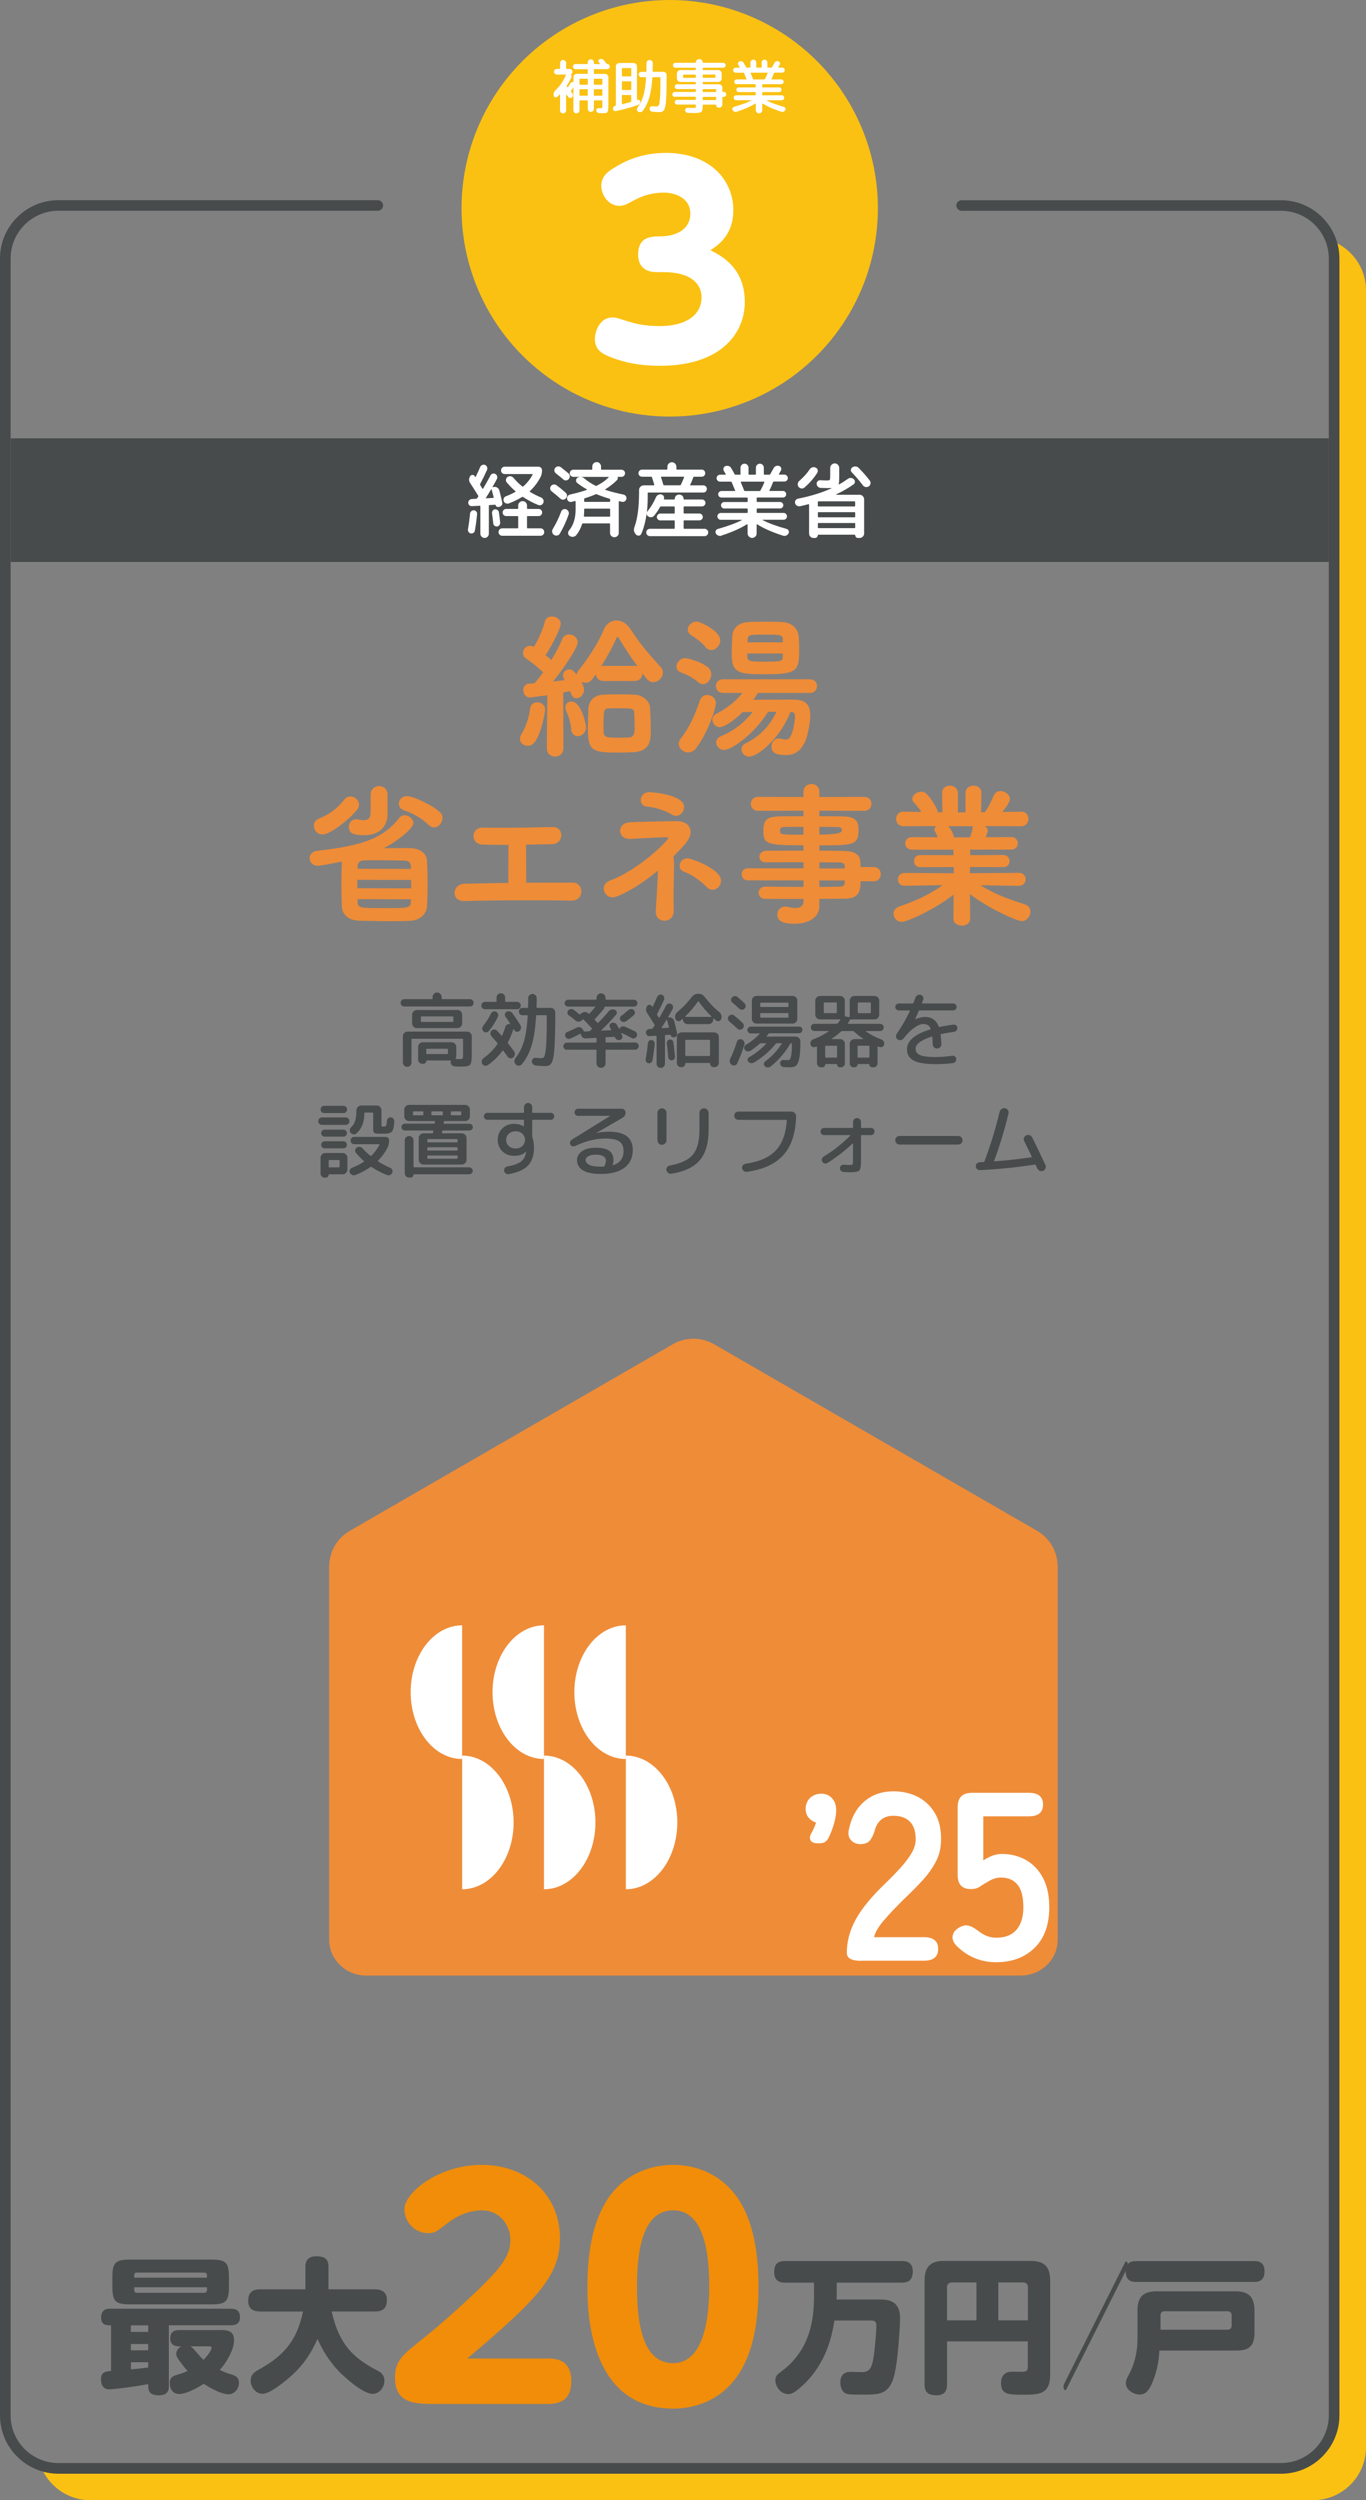 <?xml version="1.0" encoding="UTF-8"?><svg id="_レイヤー_2" xmlns="http://www.w3.org/2000/svg" viewBox="0 0 300 548.81"><rect x="0" y="0" width="300" height="548.81" fill="#808080" stroke="none"/><defs><style>.cls-1{fill:#f18d09;}.cls-2{fill:#fff;}.cls-3{fill:#474b4b;}.cls-4{fill:#ef8c38;}.cls-5{fill:#fac112;}.cls-6{fill:#ef8c37;}</style></defs><g id="_レイヤー_1-2"><path class="cls-3" d="M37.1,523.73c0,.58-.03,2.05-2.18,2.05-2.37,0-2.37-1.18-2.37-2.46-3.9.74-7.94,1.15-8.61,1.15-.93,0-1.76-.61-1.76-2.21s.96-1.7,2.21-1.82v-10.02c-.99,0-2.18,0-2.18-1.73,0-1.92,1.5-1.92,1.98-1.92h26.49c.8,0,2.02.16,2.02,1.82,0,1.38-.77,1.82-2.02,1.82h-13.6v13.31ZM50.28,501.88c0,3.33-.64,3.94-3.97,3.94h-17.66c-3.29,0-3.97-.58-3.97-3.94v-1.95c0-3.33.64-3.94,3.97-3.94h17.66c3.26,0,3.97.54,3.97,3.94v1.95ZM32.55,510.42h-3.81v1.44h3.81v-1.44ZM32.55,514.52h-3.81v1.38h3.81v-1.38ZM28.75,520.09c1.79-.16,1.98-.19,3.81-.42v-1.15h-3.81v1.57ZM45.45,499.96v-.54c0-.35-.19-.58-.61-.58h-14.78c-.38,0-.58.19-.58.58v.54h15.97ZM45.45,502.07h-15.97v.61c0,.38.19.61.58.61h14.78c.42,0,.61-.26.61-.61v-.61ZM48.23,511.45c1.5,0,3.17,0,3.17,2.24,0,2.11-1.66,4.9-3.14,6.53.7.32,1.31.61,2.56.99.86.26,1.66.61,1.66,1.82,0,1.38-1.06,2.53-2.27,2.53-.58,0-2.24-.22-5.47-2.3-2.98,1.92-4.77,2.24-5.34,2.24-1.57,0-2.11-1.28-2.11-2.4,0-1.25.7-1.57,1.73-1.86,1.22-.35,1.89-.67,2.21-.8-.45-.45-.9-.99-1.02-1.18-1.44-1.82-1.5-2.11-1.5-2.59,0-.42.19-1.22,1.15-1.63h-.48c-1.25,0-1.98-.48-1.98-1.79,0-1.66,1.25-1.79,1.98-1.79h8.86ZM41.77,515.03c.26.13.48.22,1.12.99,1.22,1.47,1.54,1.73,1.82,1.98,1.41-1.47,1.76-2.37,1.76-2.62,0-.35-.29-.35-.74-.35h-3.97Z"/><path class="cls-3" d="M57.1,507.38c-1.41,0-2.59-.54-2.59-2.3,0-1.63.67-2.56,2.59-2.56h9.98v-5.02c0-1.57.93-2.24,2.34-2.24,1.66,0,2.72.45,2.72,2.24v5.02h10.24c1.41,0,2.59.58,2.59,2.3,0,1.63-.67,2.56-2.59,2.56h-9.54c1.66,7.42,4.93,10.27,9.95,12.93.67.35,1.63.83,1.63,2.3,0,1.38-1.09,2.85-2.56,2.85-2.21,0-6.18-3.68-7.33-4.83-2.91-3.01-4.25-6.02-4.8-7.23-1.6,3.62-3.78,6.94-8.54,10.34-1.82,1.28-2.75,1.7-3.58,1.7-1.5,0-2.56-1.57-2.56-2.82,0-1.47.93-1.98,1.6-2.37,4.96-2.75,8.45-5.79,9.89-12.86h-9.44Z"/><path class="cls-1" d="M120.35,517.69c2.11,0,5.12.51,5.12,4.93,0,3.39-1.54,5.06-5.12,5.06h-24.77c-4.29,0-8.83,0-8.83-5.76,0-3.71,1.54-4.93,6.21-8.64,3.65-2.88,9.34-8,13.06-11.65,3.71-3.71,6.08-6.4,6.08-9.92,0-3.14-2.24-6.53-6.27-6.53-1.02,0-4.22.19-7.55,2.82-2.43,1.86-2.82,2.18-4.22,2.18-3.26,0-5.25-2.75-5.25-5.25,0-3.58,7.42-9.73,17.02-9.73s17.15,6.34,17.15,16.13c0,8.13-4.74,13.18-20.35,26.37h17.73Z"/><path class="cls-1" d="M129.01,501.95c0-9.22,1.73-14.98,4.29-19.01,3.33-5.25,8.9-7.74,14.53-7.74s11.07,2.43,14.53,7.81c3.84,6.02,4.22,14.4,4.22,18.94,0,8-1.28,14.33-4.16,18.88-4.29,6.72-10.75,7.87-14.59,7.87-18.82,0-18.82-22.27-18.82-26.75ZM155.76,501.95c0-10.62-2.37-16.77-7.93-16.77-6.08,0-7.94,7.23-7.94,16.77,0,10.37,2.18,16.77,7.94,16.77s7.93-7.23,7.93-16.77Z"/><path class="cls-3" d="M183.75,504.12c0,.19-.03.45-.03.64h9.54c1.66,0,4.42.13,4.42,4.13,0,.74-.42,10.43-1.6,13.57-1.22,3.17-3.26,3.17-6.56,3.17-3.1,0-3.68,0-4.29-.64-.48-.48-.67-1.31-.67-2.02,0-2.34,1.73-2.34,2.37-2.34.38,0,2.02.06,2.34.06,1.63,0,2.14-.8,2.53-2.91.29-1.57.67-5.82.67-7.33,0-.48-.1-1.09-1.06-1.09h-8.16c-.45,2.82-1.54,9.34-7.13,14.4-1.95,1.76-2.53,1.76-3.01,1.76-1.63,0-2.82-1.66-2.82-3.01,0-.93.45-1.34,1.28-1.95,6.59-4.83,7.2-11.87,7.2-16.57v-2.94h-6.37c-.54,0-2.37,0-2.37-2.24,0-1.76.67-2.5,2.37-2.5h25.69c.54,0,2.37,0,2.37,2.21,0,1.82-.77,2.53-2.37,2.53h-14.33v3.07Z"/><path class="cls-3" d="M207.99,513.94v9.44c0,.83-.13,2.4-2.27,2.4-1.89,0-2.66-.67-2.66-2.4v-22.94c0-3.26,1.82-4.16,4.16-4.16h19.04c2.78,0,4.38.93,4.38,4.38v20.57c0,4.42-2.56,4.42-6.02,4.42-3.04,0-4.77,0-4.77-2.53,0-1.98,1.18-2.53,2.46-2.53.03,0,1.76.03,2.08.03,1.02,0,1.34-.19,1.34-1.18v-5.5h-17.76ZM214.45,509.33v-8.32h-5.41c-.7,0-1.06.42-1.06,1.06v7.26h6.46ZM219.25,509.33h6.5v-7.26c0-.64-.32-1.06-1.06-1.06h-5.44v8.32Z"/><path class="cls-3" d="M247.04,496.7c.08-.16.14-.29.3-.29.18,0,.37.26.37.77,0,.26-.06.42-.14.61l-13.33,26.56c-.08.16-.14.29-.3.29-.18,0-.37-.26-.37-.77,0-.26.06-.42.14-.61l13.33-26.56Z"/><path class="cls-3" d="M275.48,496.31c.51,0,2.24,0,2.24,2.21,0,1.76-.83,2.37-2.24,2.37h-26.01c-.74,0-2.24-.1-2.24-2.27,0-1.79.96-2.3,2.24-2.3h26.01ZM249.81,507.22c0-3.42,1.63-4.26,4.26-4.26h17.18c2.59,0,4.26.8,4.26,4.26v4.86c0,3.07-1.44,3.87-3.87,3.87h-17.02c-.1,2.27-.54,4.51-1.38,6.62-1.09,2.82-2.08,3.04-2.94,3.04-1.38,0-3.04-1.06-3.04-2.43,0-.67.22-1.12.61-1.86.48-.86,1.95-3.62,1.95-8.03v-6.08ZM254.87,511.38h14.72c.58,0,.9-.32.9-.9v-2.24c0-.64-.35-.9-.9-.9h-13.82c-.58,0-.9.29-.9.9v3.14Z"/><path class="cls-3" d="M88.8,220.93c-.23,0-.42-.07-.58-.22-.16-.15-.23-.34-.23-.57s.08-.42.23-.58c.16-.16.35-.24.58-.24h6.05c.11,0,.16-.05.16-.14v-.34c0-.28.1-.51.3-.7.2-.19.43-.29.69-.29s.5.1.69.29.3.43.3.7v.34c0,.1.05.14.16.14h6.05c.23,0,.42.08.58.24.16.16.23.36.23.58s-.08.42-.23.57c-.16.15-.35.22-.58.22h-14.4ZM99.85,234.07c-.24-.01-.44-.1-.61-.27s-.26-.37-.27-.59c0-.13.01-.23.04-.29.02-.1,0-.14-.07-.14h-5.22c-.06,0-.09.03-.09.09,0,.17-.06.31-.19.44-.13.13-.27.19-.44.19h-.27c-.25,0-.47-.09-.64-.26-.17-.17-.26-.39-.26-.64v-2.81c0-.28.1-.51.3-.71.2-.2.43-.3.71-.3h6.34c.28,0,.52.1.72.3.2.2.31.44.31.71v1.96c0,.2-.05.39-.16.56-.02.02-.03.05,0,.08.02.03.04.05.08.05l.72.04c.42,0,.67-.04.74-.12.07-.08.11-.33.11-.75v-3.44c0-.11-.05-.16-.14-.16h-11.03c-.11,0-.16.05-.16.16v5.06c0,.26-.09.49-.27.67-.18.19-.4.28-.67.28s-.49-.09-.67-.28c-.19-.19-.28-.41-.28-.67v-5.78c0-.28.1-.51.31-.71.2-.2.44-.3.72-.3h13.07c.28,0,.52.1.72.3.2.2.31.44.31.71v4.07c0,1.19-.12,1.92-.37,2.2-.25.28-.89.41-1.94.41-.29,0-.76-.02-1.4-.05ZM92.44,225.67h-.9c-.28,0-.52-.1-.72-.31s-.31-.44-.31-.72v-1.91c0-.28.1-.52.31-.72.2-.2.44-.31.72-.31h8.93c.28,0,.52.1.72.31.2.2.31.44.31.72v1.91c0,.28-.1.52-.31.72-.2.2-.44.31-.72.31h-8.03ZM92.44,223.26v.92c0,.1.05.14.16.14h6.8c.11,0,.16-.05.16-.14v-.92c0-.11-.05-.16-.16-.16h-6.8c-.11,0-.16.05-.16.16ZM98.38,231.23v-.86c0-.11-.05-.16-.14-.16h-4.46c-.11,0-.16.05-.16.16v.86c0,.1.05.14.16.14h4.46c.1,0,.14-.05.14-.14Z"/><path class="cls-3" d="M106.53,221.53c-.23,0-.42-.08-.58-.23s-.23-.35-.23-.58.08-.42.23-.58c.16-.16.35-.23.58-.23h2.36c.11,0,.16-.05.16-.16v-.79c0-.26.09-.49.28-.67.19-.18.41-.27.67-.27s.49.09.67.27c.18.18.27.4.27.67v.79c0,.11.05.16.16.16h2.45c.23,0,.42.08.58.23.16.16.23.35.23.58s-.08.42-.23.58-.35.23-.58.23h-7.02ZM105.92,233.53c-.13-.2-.17-.43-.12-.67.05-.24.18-.43.39-.58,1.24-.9,2.25-1.93,3.04-3.08.06-.08.05-.17-.02-.27-.28-.34-.7-.83-1.28-1.48-.16-.17-.23-.37-.23-.61s.09-.44.26-.61c.17-.17.37-.25.61-.24s.44.09.59.26c.22.23.54.58.97,1.06.06.06.11.05.16-.04.26-.58.5-1.2.7-1.87.06-.23.19-.4.39-.51.2-.11.41-.15.64-.1.02.01.04,0,.04-.04.01-.02.01-.04,0-.05-.37-.59-.72-1.09-1.04-1.51-.13-.18-.18-.38-.13-.6.04-.22.16-.39.35-.49.22-.12.45-.15.69-.1.25.05.44.18.58.37.61.82,1.21,1.71,1.78,2.68.13.22.17.44.13.68-.05.24-.17.44-.36.59-.18.14-.38.19-.61.15-.23-.04-.4-.17-.52-.37-.01-.02-.03-.05-.05-.09-.02-.04-.04-.07-.05-.09-.05-.07-.08-.07-.11.02-.28.95-.67,1.89-1.17,2.83-.05.1-.04.18.02.25.41.5.84,1.07,1.3,1.71.16.22.22.46.19.73-.03.27-.15.49-.35.66-.19.16-.41.22-.66.18-.25-.04-.43-.16-.57-.36-.11-.17-.27-.4-.5-.7-.22-.3-.36-.49-.42-.58-.07-.1-.14-.1-.2-.02-.91,1.24-1.99,2.29-3.22,3.15-.2.14-.43.19-.67.14-.24-.05-.43-.19-.56-.41ZM107.34,226.32c-.14.18-.33.28-.57.29-.23.01-.44-.06-.6-.22-.17-.16-.25-.35-.26-.58s.06-.44.21-.62c.68-.85,1.25-1.76,1.71-2.72.1-.2.25-.34.47-.42s.43-.07.63.03c.22.1.36.25.44.47.08.22.07.43-.03.65-.54,1.15-1.21,2.2-2,3.13ZM118.95,232.27c.23,0,.4-.08.52-.24.12-.16.23-.55.33-1.17.1-.62.17-1.55.22-2.8s.06-2.94.06-5.08c0-.1-.05-.14-.16-.14h-2.02c-.11,0-.16.05-.16.14-.16,2.65-.48,4.79-.96,6.42s-1.2,3.02-2.15,4.19c-.17.2-.39.31-.66.33-.27.02-.5-.07-.69-.26-.19-.19-.29-.42-.31-.69-.01-.27.07-.51.23-.71.83-1.04,1.45-2.26,1.86-3.65s.69-3.26.84-5.62c0-.1-.05-.14-.14-.14h-1.01c-.23,0-.42-.08-.57-.23-.15-.16-.23-.35-.23-.58s.08-.42.23-.58c.15-.16.34-.23.57-.23h1.08c.1,0,.14-.05.14-.16.02-.84.04-1.51.04-2,0-.25.09-.46.28-.64.19-.17.41-.26.66-.26s.47.09.65.27c.18.18.27.4.27.65,0,.48-.01,1.14-.04,1.98,0,.11.05.16.14.16h2.97c.29,0,.53.1.72.3.19.2.29.44.29.73,0,1.43,0,2.66-.03,3.71-.02,1.04-.05,1.99-.09,2.83-.04.84-.09,1.54-.13,2.09-.05.55-.12,1.03-.22,1.43-.1.4-.2.71-.3.92-.1.21-.23.38-.41.5-.18.13-.35.2-.51.23-.16.03-.38.04-.64.04-.49,0-1.13-.04-1.93-.11-.24-.02-.45-.13-.62-.31s-.26-.39-.26-.63.08-.42.25-.57c.17-.15.37-.21.59-.19.52.05.95.07,1.3.07Z"/><path class="cls-3" d="M124.51,230.44c-.22,0-.4-.08-.56-.23-.16-.16-.23-.34-.23-.56s.08-.4.23-.56c.16-.16.34-.23.56-.23h6.34c.11,0,.16-.05.16-.14v-.77c0-.1-.05-.14-.16-.14l-2.21.13c-.28.01-.52-.07-.72-.26-.2-.19-.32-.42-.34-.69,0-.04-.02-.06-.05-.08s-.07-.01-.09,0c-.67.37-1.41.73-2.21,1.08-.2.08-.41.08-.61,0-.2-.08-.35-.23-.45-.43-.1-.19-.1-.39-.02-.6s.23-.36.43-.44c.86-.36,1.55-.67,2.07-.94.25-.13.51-.16.78-.07.27.08.46.25.58.49l.16.29c.04.08.11.13.22.13l.92-.04c.11,0,.2-.04.29-.13.05-.04.11-.09.18-.16.07-.07.13-.13.18-.16.07-.07.07-.15,0-.23-.6-.66-1.21-1.3-1.82-1.91-.06-.06-.13-.05-.2.02l-.13.13c-.19.2-.43.31-.7.31-.28,0-.52-.08-.74-.26-.44-.37-.92-.74-1.44-1.12-.18-.13-.29-.3-.31-.51-.03-.21.03-.4.17-.57.16-.17.35-.27.58-.3.23-.03.43.02.61.15.36.26.77.59,1.24.99.07.06.15.06.23,0l.27-.22c.23-.18.49-.27.77-.26.29,0,.53.11.74.31l.04.02c.07.07.14.08.2.02.37-.41.78-.88,1.22-1.42.06-.08.04-.13-.05-.13h-5.87c-.21,0-.38-.07-.54-.22-.16-.15-.23-.33-.23-.53s.08-.38.23-.53c.16-.15.33-.23.54-.23h6.08c.11,0,.16-.05.16-.16v-.25c0-.28.1-.51.3-.7.2-.19.43-.29.69-.29s.5.1.69.29c.2.19.3.43.3.7v.25c0,.11.05.16.16.16h6.08c.2,0,.38.08.54.23.16.15.23.33.23.53s-.08.38-.23.53c-.16.15-.34.22-.54.22h-6.35c-.1,0-.14.06-.14.18-.02.13-.07.25-.14.34-.49.61-1.14,1.35-1.94,2.21-.06.07-.06.15,0,.23.06.06.15.15.26.28s.2.22.26.28c.02.04.06.05.12.05s.09-.02.12-.05c.82-.83,1.57-1.66,2.25-2.48.17-.2.38-.34.64-.4s.51-.04.75.07c.2.08.33.24.39.47.05.23,0,.43-.14.59-.98,1.15-2.06,2.29-3.24,3.42-.06.06-.04.09.05.09l2.02-.09c.1,0,.12-.05.07-.16-.02-.05-.06-.12-.11-.22-.05-.1-.09-.17-.13-.22-.11-.18-.13-.37-.06-.58.07-.2.19-.34.39-.41.22-.08.43-.09.66-.02.22.07.39.21.51.41.18.3.34.58.47.85.01.02.03.04.05.04s.04-.01.05-.04c.12-.22.29-.37.52-.45.23-.08.46-.08.68.02.9.38,1.65.73,2.25,1.04.19.11.32.28.39.5.07.23.04.44-.06.63-.11.19-.27.32-.5.38-.22.06-.43.04-.62-.07-.71-.4-1.43-.76-2.18-1.08-.02-.01-.05,0-.07.02-.02.02-.03.05-.02.07.05.11.12.26.22.45.08.19.08.39-.02.58-.1.2-.25.33-.45.39-.22.06-.43.04-.64-.05-.21-.1-.36-.25-.44-.45l-.02-.04-.02-.04c-.04-.07-.1-.11-.18-.11l-1.73.09c-.11,0-.16.05-.16.16v.86c0,.1.05.14.16.14h6.34c.22,0,.4.08.56.23.16.16.23.34.23.56s-.08.4-.23.56c-.16.16-.34.23-.56.23h-6.34c-.11,0-.16.05-.16.16v2.86c0,.26-.1.49-.29.68-.19.19-.43.29-.7.29s-.51-.1-.7-.29c-.19-.19-.29-.42-.29-.68v-2.86c0-.11-.05-.16-.16-.16h-6.34ZM138.05,221.69c.17-.14.36-.21.58-.21.22,0,.41.09.57.24.16.17.23.36.23.58s-.08.4-.25.55c-.53.47-1.08.91-1.66,1.31-.18.13-.39.19-.62.16s-.43-.12-.58-.29c-.14-.16-.2-.33-.18-.53.02-.2.12-.36.29-.49.36-.26.9-.71,1.62-1.33Z"/><path class="cls-3" d="M142.99,233.26c-.17.12-.36.16-.57.13-.2-.04-.37-.14-.49-.31-.12-.17-.16-.36-.13-.57.22-1.16.38-2.35.49-3.55.02-.2.11-.37.26-.5.15-.13.33-.18.53-.17.2.01.38.1.52.28.14.17.2.36.18.57-.11,1.25-.27,2.46-.49,3.64-.04.2-.14.37-.32.49ZM143.36,225.69c.04-.06.1-.15.18-.28s.14-.22.18-.28c.06-.08.06-.17,0-.25-.6-.96-1.13-1.79-1.58-2.5-.34-.5-.34-1.02-.02-1.55.12-.18.29-.27.5-.28.21,0,.38.08.5.26.01.01.03.04.04.07.02.04.03.06.04.07.02.02.05.04.09.04s.06-.01.07-.04c.32-.66.65-1.37.97-2.14.1-.2.25-.35.46-.44.21-.09.42-.09.62,0,.2.1.35.25.43.46s.08.42,0,.62c-.47,1.04-.97,2.07-1.51,3.08-.05.1-.05.18,0,.25.04.06.09.15.17.28s.14.22.17.28c.06.08.11.09.16.02.43-.72.92-1.61,1.48-2.66.1-.2.25-.34.46-.4s.42-.04.62.06c.2.11.34.27.4.48.07.21.04.42-.06.62-.3.55-.64,1.16-1.01,1.82-.01.01,0,.03,0,.05.02.02.04.03.06.02.28-.07.54-.04.79.11.25.14.41.35.49.61.26,1.02.48,1.93.65,2.72.05.19.01.38-.1.55s-.27.29-.48.33l-.11.02c-.17.04-.32,0-.46-.08-.14-.09-.22-.22-.26-.39-.02-.06-.07-.09-.13-.09l-.97.07c-.11,0-.16.05-.16.16v6.14c0,.25-.09.47-.27.65-.18.18-.4.27-.65.27s-.47-.09-.65-.27c-.18-.18-.27-.4-.27-.65v-6.01c0-.1-.05-.14-.16-.14l-1.37.09c-.22.01-.4-.05-.56-.2-.16-.14-.24-.32-.25-.54-.01-.22.06-.4.21-.57.15-.16.33-.25.55-.26l.49-.04c.1,0,.17-.04.23-.13ZM145.3,225.58s0,.05.02.07c.02.02.05.04.07.04l1.39-.09c.11,0,.15-.05.13-.16-.12-.48-.26-.99-.41-1.53-.04-.11-.08-.13-.13-.05-.23.38-.58.96-1.06,1.73ZM147.55,232.76c-.19.01-.37-.04-.52-.17s-.25-.29-.27-.5c-.08-1.19-.19-2.21-.31-3.08-.02-.19.02-.37.14-.54.12-.17.28-.26.49-.29s.38.02.54.14.25.28.27.47c.12.94.23,1.98.34,3.13.02.2-.03.39-.17.56-.14.17-.31.26-.51.27ZM157.96,222.14c.23.19.38.43.47.71.08.28.07.56-.04.84-.1.23-.26.38-.49.45-.23.07-.44.03-.63-.13l-.49-.43c-.08-.06-.13-.04-.13.05v.16c0,.28-.1.51-.31.71-.2.2-.44.3-.72.3h-4.61c-.28,0-.52-.1-.72-.3-.2-.2-.31-.44-.31-.71v-.09s-.01-.04-.04-.05c-.03-.01-.06,0-.08.02l-.38.32c-.19.16-.41.2-.64.14-.23-.06-.4-.21-.5-.45-.11-.28-.12-.56-.04-.84.08-.28.24-.52.47-.71,1.16-.95,2.21-2.03,3.13-3.26.37-.49.86-.74,1.46-.74s1.07.25,1.44.74c.92,1.22,1.97,2.31,3.13,3.26ZM149.57,234.25c-.25,0-.47-.09-.65-.27-.18-.18-.27-.4-.27-.65v-5.71c0-.28.1-.51.31-.71.2-.2.44-.3.72-.3h7.18c.28,0,.51.1.71.3.2.2.3.44.3.71v5.67c0,.28-.09.5-.28.68-.19.18-.41.27-.67.27h-.2c-.22,0-.4-.08-.55-.23-.15-.15-.22-.33-.22-.55,0-.08-.04-.13-.13-.13h-5.2c-.07,0-.11.04-.11.13,0,.22-.08.4-.23.55-.16.15-.34.23-.56.23h-.14ZM156.21,223.2s.04-.02.04-.05c0-.04,0-.06-.03-.07-.96-.9-1.88-1.98-2.77-3.24-.02-.02-.05-.04-.09-.04s-.06.01-.07.04c-.91,1.27-1.84,2.36-2.79,3.26-.02.02-.03.05-.02.07s.03.04.05.04h5.67ZM150.5,228.39v3.24c0,.11.05.16.14.16h5.15c.1,0,.14-.05.14-.16v-3.24c0-.1-.05-.14-.14-.14h-5.15c-.1,0-.14.05-.14.14Z"/><path class="cls-3" d="M161.95,225.81c-.44-.43-1.04-.97-1.78-1.6-.17-.14-.27-.33-.3-.57-.03-.23.03-.44.19-.6.16-.18.35-.28.58-.31.23-.02.44.04.62.2.73.6,1.34,1.13,1.82,1.58.17.16.26.36.27.6.01.25-.06.46-.22.64-.16.17-.35.26-.58.27-.23.01-.44-.06-.6-.22ZM161.92,233.41c-.11.23-.28.38-.52.44-.24.07-.46.03-.67-.1-.22-.13-.36-.32-.43-.57-.07-.25-.05-.48.05-.71.6-1.26,1.1-2.53,1.49-3.8.07-.23.21-.39.42-.49s.42-.1.64-.02c.23.1.4.25.51.47.11.22.14.44.06.68-.46,1.49-.98,2.85-1.57,4.09ZM162.33,221.4c-.47-.46-.97-.91-1.51-1.35-.17-.14-.26-.33-.27-.55s.06-.41.22-.57c.17-.17.37-.26.6-.28s.44.05.62.21c.54.44,1.04.89,1.51,1.35.17.16.25.35.26.58,0,.23-.08.44-.24.6-.16.17-.35.25-.58.25s-.44-.08-.6-.25ZM175.49,225.31c.2,0,.38.07.52.22.14.14.22.32.22.52s-.07.38-.22.53c-.14.15-.32.23-.52.23h-6.48c-.1,0-.17.04-.23.11l-.38.49c-.06.08-.04.13.05.13h6.3c.28,0,.52.1.72.3.2.2.31.44.31.71v.2c0,1.54-.08,2.71-.24,3.52-.16.81-.39,1.35-.68,1.61-.29.26-.71.4-1.23.4-.6,0-1.09-.01-1.46-.04-.23-.01-.42-.1-.58-.25-.16-.16-.25-.35-.27-.58-.01-.2.06-.38.21-.53.15-.15.33-.22.53-.21.48.02.79.04.94.04.22,0,.38-.08.5-.23.12-.16.22-.5.3-1.03.08-.53.12-1.3.12-2.3,0-.11-.05-.16-.16-.16h-.02c-.1,0-.17.04-.22.13-.47.88-1.09,1.76-1.86,2.66-.77.9-1.59,1.68-2.44,2.34-.19.14-.41.21-.65.19-.24-.02-.44-.11-.61-.28-.16-.16-.22-.34-.2-.54.02-.2.12-.37.29-.5,1.44-1.07,2.65-2.36,3.64-3.89.05-.07.02-.11-.07-.11h-.99c-.11,0-.19.04-.25.11-.6.77-1.33,1.52-2.19,2.26-.86.74-1.73,1.37-2.62,1.88-.2.12-.42.16-.66.12-.23-.04-.43-.15-.58-.33-.13-.16-.18-.33-.14-.53.04-.2.15-.34.32-.44,1.36-.77,2.61-1.75,3.76-2.95.02-.02.03-.05.02-.07-.01-.02-.03-.04-.05-.04h-1.15c-.11,0-.19.03-.25.09-.74.67-1.43,1.2-2.07,1.58-.2.12-.42.15-.66.1-.23-.05-.42-.18-.55-.37-.12-.18-.16-.38-.11-.58.05-.21.17-.37.36-.48,1.16-.67,2.17-1.48,3.02-2.41.06-.06.04-.09-.07-.09h-1.87c-.2,0-.38-.07-.53-.23-.15-.15-.22-.33-.22-.53s.08-.38.22-.52c.15-.14.33-.22.53-.22h10.62ZM166.96,224.68h-.83c-.28,0-.51-.1-.71-.31-.2-.2-.3-.44-.3-.72v-4.03c0-.28.1-.51.3-.71.2-.2.44-.3.71-.3h7.96c.28,0,.51.1.71.3.2.2.3.44.3.71v4.03c0,.28-.1.52-.3.72-.2.2-.43.31-.71.31h-7.13ZM166.96,220.25v.63c0,.11.05.16.16.16h5.89c.11,0,.16-.05.16-.16v-.63c0-.11-.05-.16-.16-.16h-5.89c-.11,0-.16.05-.16.16ZM166.96,222.54v.68c0,.11.05.16.16.16h5.89c.11,0,.16-.05.16-.16v-.68c0-.11-.05-.16-.16-.16h-5.89c-.11,0-.16.05-.16.16Z"/><path class="cls-3" d="M179.02,229.81c-.22.08-.43.07-.63-.04-.21-.11-.34-.28-.4-.51-.06-.23-.03-.45.09-.67.12-.22.29-.37.52-.45,1.2-.44,2.33-1.03,3.4-1.76.01-.02,0-.05-.04-.07h-3.1c-.22,0-.4-.08-.56-.23-.16-.16-.23-.34-.23-.56s.08-.4.23-.56c.16-.16.34-.23.56-.23h4.86c.12,0,.2-.03.25-.09.14-.17.34-.42.58-.76.02-.02.03-.05,0-.08-.02-.03-.04-.04-.08-.04h-4.39c-.28,0-.52-.1-.72-.31s-.31-.44-.31-.72v-3.1c0-.28.1-.51.31-.71.2-.2.44-.3.72-.3h4.43c.28,0,.52.1.72.3.2.2.31.44.31.71v3.31c0,.1.05.16.14.18l.79.13c.1.02.14-.02.14-.13v-3.49c0-.28.1-.51.31-.71.2-.2.44-.3.72-.3h4.43c.28,0,.52.1.72.3.2.2.31.44.31.71v3.1c0,.28-.1.52-.31.72-.21.2-.44.31-.72.31h-5.22c-.11,0-.18.04-.22.13-.17.34-.31.58-.41.74-.05.07-.02.11.07.11h7c.22,0,.4.08.56.23.16.16.23.34.23.56s-.08.4-.23.56-.34.23-.56.23h-3.08s-.04.01-.05.04c-.01.02,0,.04.02.05,1,.71,2.12,1.29,3.38,1.75.23.08.4.23.52.45.12.22.15.44.09.67-.05.23-.18.4-.39.5-.21.11-.42.12-.64.04l-.27-.11c-.1-.05-.14-.02-.14.09v3.58c0,.25-.09.46-.26.64s-.39.26-.64.26h-.27c-.17,0-.31-.06-.44-.18s-.19-.26-.19-.43c0-.07-.03-.11-.09-.11h-2.43c-.06,0-.09.04-.09.11,0,.17-.06.31-.19.43s-.27.18-.44.18h-.23c-.23,0-.43-.08-.59-.25-.17-.17-.25-.37-.25-.59v-4.34c0-.28.1-.51.31-.71.2-.2.44-.3.72-.3h1.89s.04-.01.05-.04c.01-.02,0-.04-.02-.05-.7-.44-1.36-.97-2-1.57-.07-.07-.16-.11-.27-.11h-2.36c-.1,0-.18.04-.25.11-.58.54-1.25,1.06-2.03,1.57-.01.01-.01.03,0,.05s.02.04.04.04h1.82c.28,0,.52.1.72.3.2.2.31.44.31.71v4.34c0,.23-.08.43-.25.59-.17.17-.37.25-.61.25h-.22c-.17,0-.32-.06-.44-.18s-.19-.26-.19-.43c0-.07-.03-.11-.09-.11h-2.43c-.06,0-.09.04-.09.11,0,.17-.06.31-.19.43s-.27.18-.44.18h-.27c-.25,0-.46-.09-.64-.26s-.26-.39-.26-.64v-3.56s-.02-.06-.05-.08-.07-.02-.11,0c-.04.01-.08.03-.13.05-.05.02-.09.04-.13.05ZM183.79,222.23v-2.03c0-.11-.05-.16-.14-.16h-2.57c-.11,0-.16.05-.16.16v2.03c0,.11.05.16.16.16h2.57c.1,0,.14-.05.14-.16ZM181.23,229.7v2.29c0,.11.05.16.16.16h2.29c.11,0,.16-.05.16-.16v-2.29c0-.11-.05-.16-.16-.16h-2.29c-.11,0-.16.05-.16.16ZM190.79,229.54h-2.29c-.11,0-.16.05-.16.16v2.29c0,.11.05.16.16.16h2.29c.11,0,.16-.05.16-.16v-2.29c0-.11-.05-.16-.16-.16ZM188.39,220.2v2.03c0,.11.05.16.14.16h2.57c.11,0,.16-.05.16-.16v-2.03c0-.11-.05-.16-.16-.16h-2.57c-.1,0-.14.05-.14.16Z"/><path class="cls-3" d="M197.38,221.8c-.2,0-.38-.07-.53-.23-.15-.15-.23-.33-.23-.53s.08-.38.23-.54c.15-.16.33-.23.53-.23h3.02c.1,0,.17-.05.22-.16.19-.48.33-.85.41-1.1.08-.24.23-.42.45-.55s.45-.16.7-.1c.23.05.4.18.52.4.12.22.14.45.05.68-.02.06-.06.17-.12.32-.05.16-.1.28-.14.36-.02.1.01.14.11.14h6.73c.2,0,.38.08.54.23.16.16.23.34.23.54s-.08.38-.23.53c-.16.15-.34.23-.54.23h-7.34c-.11,0-.18.04-.22.13-.06.14-.31.73-.76,1.76v.04h.04c.78-.32,1.49-.49,2.12-.49,1.45,0,2.45.7,2.99,2.09.05.08.11.12.18.11.98-.22,2-.39,3.06-.52.22-.02.41.03.58.16.17.13.27.31.28.52.01.23-.05.43-.19.6-.14.17-.31.27-.53.3-1.06.14-2,.31-2.83.49-.11.02-.15.08-.13.18.08.59.14,1.27.16,2.05.01.26-.08.49-.26.67s-.41.28-.68.28-.49-.09-.67-.28c-.18-.19-.28-.41-.29-.67-.02-.72-.05-1.25-.07-1.58,0-.08-.05-.11-.16-.09-2.35.77-3.53,1.64-3.53,2.63,0,.29.05.53.16.74.11.2.31.4.61.58.3.18.75.31,1.36.4.61.09,1.37.14,2.28.14,1.07,0,2.28-.1,3.64-.29.22-.02.41.03.59.16.18.13.28.31.29.52.02.23-.03.43-.17.62-.14.19-.32.29-.55.31-1.2.16-2.47.23-3.8.23-2.23,0-3.84-.26-4.82-.78s-1.48-1.34-1.48-2.46c0-1.87,1.7-3.33,5.09-4.37.11-.02.14-.09.09-.2-.16-.37-.36-.63-.62-.77s-.58-.22-.96-.22c-.56,0-1.23.27-2,.81s-1.55,1.32-2.34,2.34c-.16.2-.36.33-.61.37-.25.04-.48,0-.68-.13-.2-.13-.33-.32-.37-.57s0-.47.15-.66c1.16-1.69,2.12-3.37,2.88-5.02.01-.02,0-.05,0-.08-.02-.03-.04-.04-.08-.04h-2.39Z"/><path class="cls-3" d="M70.71,246.91c-.23,0-.42-.08-.58-.23-.16-.15-.23-.34-.23-.57s.08-.42.23-.59c.16-.16.35-.24.58-.24h5.22c.23,0,.42.08.58.24.16.16.23.36.23.59s-.08.42-.23.57c-.16.15-.35.23-.58.23h-5.22ZM71.18,242.74h4.28c.22,0,.4.08.55.23.15.16.22.34.22.56s-.08.4-.22.56c-.15.16-.33.23-.55.23h-4.28c-.22,0-.4-.08-.55-.23-.15-.16-.22-.34-.22-.56s.08-.4.22-.56c.15-.16.33-.23.55-.23ZM76.29,254.11v2.63c0,.28-.1.52-.31.72-.2.2-.44.31-.72.31h-2.97c-.07,0-.11.03-.11.09,0,.17-.06.31-.18.44s-.26.19-.43.19h-.27c-.25,0-.47-.09-.64-.26-.17-.17-.26-.39-.26-.64v-3.47c0-.28.1-.52.3-.72s.43-.31.71-.31h3.85c.28,0,.52.1.72.31s.31.44.31.72ZM71.3,249.49c-.21,0-.38-.08-.54-.23-.16-.16-.23-.34-.23-.54s.08-.38.23-.53c.16-.15.33-.22.54-.22h4.14c.2,0,.38.07.53.22.15.15.22.33.22.53s-.08.38-.22.54c-.15.16-.33.23-.53.23h-4.14ZM71.3,252.06c-.21,0-.38-.08-.54-.23-.16-.16-.23-.34-.23-.54s.08-.38.23-.54c.16-.16.33-.23.54-.23h4.14c.2,0,.38.08.53.23.15.16.22.34.22.54s-.08.38-.22.54c-.15.16-.33.23-.53.23h-4.14ZM74.58,256.08v-1.31c0-.1-.05-.14-.16-.14h-2.07c-.11,0-.16.05-.16.14v1.31c0,.11.05.16.16.16h2.07c.11,0,.16-.05.16-.16ZM77.32,256.33c.95-.37,1.81-.81,2.59-1.31.08-.04.08-.1-.02-.2-.56-.49-1.13-1.07-1.71-1.75-.16-.19-.22-.4-.18-.64.04-.23.16-.42.36-.55.2-.13.42-.18.66-.14.23.04.43.14.6.32.46.53,1.02,1.07,1.69,1.62.1.07.17.08.23.02.72-.7,1.32-1.5,1.8-2.41.02-.02.03-.05,0-.08-.02-.03-.04-.05-.08-.05h-5.45c-.23,0-.42-.08-.58-.24s-.23-.36-.23-.58.08-.42.23-.57c.16-.15.35-.22.58-.22h6.84c.23,0,.42.07.58.22.16.15.23.34.23.57,0,.61-.11,1.13-.34,1.55-.56,1.09-1.26,2.05-2.09,2.88-.07.07-.07.13.02.18.86.55,1.75,1.01,2.66,1.39.2.1.35.25.44.46.09.21.09.42,0,.64-.1.22-.25.37-.47.47-.22.1-.44.1-.67.02-1.22-.48-2.36-1.07-3.4-1.76-.08-.06-.17-.06-.25,0-.96.67-2.06,1.25-3.29,1.75-.23.1-.46.1-.69,0-.23-.09-.41-.25-.53-.48-.11-.2-.11-.41-.02-.63.1-.22.25-.37.47-.47ZM85.83,245.26c.23.02.41.13.56.31.14.18.21.38.2.61-.02.36-.05.65-.07.88-.02.23-.07.44-.14.65-.07.2-.12.36-.17.48-.05.11-.14.22-.29.32-.14.1-.27.17-.37.21-.1.04-.29.07-.55.1s-.5.04-.69.04h-.91c-.61,0-1-.06-1.18-.18-.17-.12-.26-.39-.26-.81v-3.49c0-.11-.05-.16-.14-.16h-1.64c-.11,0-.16.05-.16.14-.01,1.97-.6,3.45-1.76,4.45-.19.16-.41.22-.65.18-.24-.04-.44-.15-.61-.34-.14-.18-.21-.38-.19-.61.02-.23.12-.43.3-.59.42-.4.72-.87.89-1.42.17-.55.27-1.33.28-2.34,0-.28.1-.52.31-.72.2-.2.44-.31.72-.31h3.44c.28,0,.52.1.72.31.2.2.31.44.31.72v3.29c0,.16.02.25.05.27.04.02.15.04.34.04.31,0,.51-.06.6-.18.09-.12.16-.49.21-1.12.01-.23.11-.41.28-.55.17-.14.37-.19.58-.17Z"/><path class="cls-3" d="M88.91,248.14c-.2,0-.38-.07-.52-.22-.14-.14-.22-.32-.22-.52s.07-.38.22-.53c.14-.15.32-.22.52-.22h6.39c.1,0,.16-.05.18-.16l.05-.27c.02-.1-.02-.14-.13-.14h-5.58c-.28,0-.52-.1-.72-.31-.2-.2-.31-.44-.31-.72v-1.51c0-.28.1-.51.31-.71.2-.2.44-.3.72-.3h12.35c.28,0,.52.1.72.3.2.2.31.44.31.71v1.51c0,.28-.1.52-.31.72-.2.2-.44.31-.72.31h-4.52c-.1,0-.16.05-.18.16l-.05.27s0,.07.04.1c.04.03.07.05.11.05h5.53c.2,0,.38.07.52.22.14.15.22.33.22.53s-.07.38-.22.52-.32.22-.52.22h-5.8c-.1,0-.16.05-.18.14l-.05.32s0,.07.03.11c.03.04.06.05.1.05h4.23c.28,0,.52.1.72.31.2.2.31.44.31.72v4.79c0,.28-.1.52-.31.72-.21.2-.44.31-.72.31h-8.44c-.28,0-.52-.1-.72-.31-.2-.2-.31-.44-.31-.72v-4.79c0-.28.1-.52.31-.72.2-.2.44-.31.72-.31h1.94c.1,0,.16-.05.18-.14l.05-.32c.02-.11-.01-.16-.11-.16h-6.14ZM89.17,249.64c.19-.19.42-.28.69-.28s.5.09.68.27c.18.18.27.41.27.68v5.76c0,.11.05.16.16.16h12.08c.2,0,.38.08.54.23.16.15.23.33.23.53s-.08.38-.23.54c-.16.16-.34.23-.54.23h-12.13c-.07,0-.11.03-.11.09,0,.17-.06.31-.18.44-.12.13-.26.19-.43.19h-.34c-.28,0-.51-.09-.69-.28-.19-.19-.28-.42-.28-.69v-7.2c0-.26.09-.49.28-.68ZM92.98,244.65v-.54c0-.11-.05-.16-.14-.16h-1.98c-.11,0-.16.05-.16.16v.54c0,.11.05.16.16.16h1.98c.1,0,.14-.05.14-.16ZM100.34,250.03h-6.35c-.1,0-.14.05-.14.16v.4c0,.11.05.16.14.16h6.35c.11,0,.16-.05.16-.16v-.4c0-.11-.05-.16-.16-.16ZM100.5,252.39v-.4c0-.11-.05-.16-.16-.16h-6.35c-.1,0-.14.05-.14.16v.4c0,.11.05.16.14.16h6.35c.11,0,.16-.05.16-.16ZM100.5,254.19v-.4c0-.11-.05-.16-.16-.16h-6.35c-.1,0-.14.05-.14.16v.4c0,.11.05.16.14.16h6.35c.11,0,.16-.05.16-.16ZM94.9,244.81h2.21c.1,0,.14-.05.14-.16v-.54c0-.11-.05-.16-.14-.16h-2.21c-.11,0-.16.05-.16.16v.54c0,.11.05.16.16.16ZM99.02,244.11v.54c0,.11.05.16.14.16h1.98c.11,0,.16-.05.16-.16v-.54c0-.11-.05-.16-.16-.16h-1.98c-.1,0-.14.05-.14.16Z"/><path class="cls-3" d="M107.02,245.8c-.2,0-.38-.07-.53-.23-.15-.15-.23-.33-.23-.53s.08-.38.23-.54c.15-.16.33-.23.53-.23h7.9c.11,0,.16-.05.16-.16v-1.1c0-.24.09-.45.27-.63.18-.18.39-.27.63-.27s.46.09.64.26c.17.17.26.39.26.64v1.12c0,.1.05.14.16.14h3.94c.2,0,.38.08.53.23.15.16.22.34.22.54s-.08.38-.22.53c-.15.15-.33.23-.53.23h-3.94c-.11,0-.16.05-.16.16v3.44c0,.1.02.19.05.29.23.66.34,1.4.34,2.23,0,1.69-.44,3-1.3,3.92-.87.92-2.29,1.55-4.26,1.89-.24.04-.46-.02-.65-.16-.19-.14-.31-.33-.34-.56-.04-.23.01-.44.15-.63s.33-.31.57-.34c1.39-.24,2.4-.61,3.01-1.1s.98-1.18,1.09-2.07v-.02l.02-.04s0-.04-.02-.04l-.04.02c-.59.61-1.45.92-2.59.92-1.04,0-1.91-.33-2.58-1s-1.02-1.5-1.02-2.51.34-1.85,1.02-2.51,1.54-1,2.58-1c.78,0,1.48.18,2.09.54h.05s.02,0,.02-.02v-1.26c0-.11-.05-.16-.16-.16h-7.9ZM114.72,251.56c.38-.36.58-.81.58-1.35s-.19-.99-.58-1.35c-.38-.36-.88-.54-1.48-.54s-1.11.18-1.5.54-.58.81-.58,1.35.2.99.58,1.35c.39.36.89.54,1.5.54s1.09-.18,1.48-.54Z"/><path class="cls-3" d="M126.28,251.56c-.19.1-.39.11-.58.05s-.35-.18-.44-.36c-.1-.19-.12-.39-.06-.59.05-.2.17-.36.35-.47l8.42-5.22.02-.02-.02-.02h-7c-.22,0-.4-.07-.56-.22-.16-.15-.23-.33-.23-.55s.08-.4.23-.56c.16-.16.34-.23.56-.23h9.58c.23,0,.42.08.58.23.16.16.24.35.25.58.02.52-.2.91-.67,1.19l-5.74,3.31v.02h.04c.92-.19,1.81-.29,2.65-.29,1.82,0,3.16.34,4.02,1.01s1.29,1.67,1.29,3.01c0,1.68-.61,2.98-1.82,3.89-1.21.91-2.95,1.37-5.2,1.37-1.74,0-3.05-.26-3.92-.79-.87-.53-1.31-1.28-1.31-2.27,0-.76.36-1.4,1.08-1.92s1.74-.78,3.06-.78,2.37.23,2.97.69c.6.46.9,1.13.9,2.01,0,.31-.05.65-.16,1.01-.01.04,0,.07.02.09.02.02.05.03.09.02,1.51-.5,2.27-1.54,2.27-3.1,0-.95-.3-1.64-.9-2.08-.6-.44-1.61-.66-3.02-.66-2.21,0-4.45.55-6.73,1.66ZM132.76,255.93c.2-.42.31-.8.31-1.13,0-.9-.77-1.35-2.3-1.35-.68,0-1.21.12-1.59.35s-.57.51-.57.82c0,.44.27.8.81,1.07s1.38.4,2.52.4h.61c.1,0,.17-.05.22-.16Z"/><path class="cls-3" d="M145.36,251.29c-.26,0-.49-.1-.68-.29-.19-.19-.29-.43-.29-.7v-6.03c0-.28.1-.51.29-.7.19-.19.42-.29.68-.29s.51.1.71.3c.2.2.3.43.3.69v6.03c0,.26-.1.5-.3.69-.2.2-.44.3-.71.3ZM153.9,243.58c.2-.2.43-.3.71-.3s.51.1.71.3c.2.2.3.44.3.71v3.76c0,2.9-.65,5.12-1.94,6.63-1.3,1.52-3.37,2.5-6.23,2.96-.25.04-.48-.02-.69-.17s-.34-.35-.4-.6c-.05-.24,0-.46.13-.66.14-.2.33-.32.57-.37,2.44-.43,4.14-1.22,5.1-2.38s1.45-2.94,1.45-5.36v-3.82c0-.28.1-.51.3-.71Z"/><path class="cls-3" d="M162.15,245.8c-.25,0-.47-.09-.64-.26-.17-.17-.26-.39-.26-.64s.09-.46.26-.64c.17-.17.39-.26.64-.26h11.66c.28,0,.52.1.73.31.21.2.31.44.3.72-.1,3.7-1.03,6.53-2.79,8.5-1.76,1.97-4.43,3.2-8.01,3.69-.25.04-.48-.02-.68-.17-.2-.15-.33-.35-.38-.6-.05-.23,0-.44.15-.64.15-.2.34-.31.58-.35,2.96-.42,5.17-1.38,6.62-2.88s2.27-3.71,2.47-6.62c0-.1-.05-.14-.14-.14h-10.51Z"/><path class="cls-3" d="M181,249.16c-.22,0-.4-.08-.56-.23-.16-.16-.23-.34-.23-.56s.08-.4.23-.55c.16-.15.34-.23.56-.23h6.21c.1,0,.14-.05.14-.16v-1.15c0-.24.09-.44.26-.61s.38-.25.62-.25.44.08.61.25c.17.17.25.37.25.61v1.15c0,.11.05.16.16.16h2.03c.22,0,.4.08.56.23.16.15.23.33.23.55s-.08.4-.23.56c-.16.16-.34.23-.56.23h-2.03c-.11,0-.16.05-.16.14v5.74c0,1.02-.13,1.65-.38,1.9-.25.25-.88.37-1.89.37-.52,0-1.06-.02-1.62-.07-.22-.02-.4-.12-.54-.29-.14-.17-.21-.36-.2-.58.02-.22.12-.39.28-.53.16-.14.35-.2.57-.19.52.05.96.07,1.33.07.31,0,.51-.04.58-.12.08-.08.12-.27.12-.58v-3.98s-.02-.04-.04-.05c-.03-.01-.05,0-.06.02-1.74,1.64-3.58,3.07-5.53,4.27-.19.12-.4.15-.62.09-.22-.06-.39-.19-.5-.38-.11-.2-.13-.41-.07-.62.06-.21.19-.38.38-.5,2.06-1.25,4.01-2.78,5.85-4.61.02-.01.03-.03.02-.06-.01-.03-.03-.04-.05-.04h-5.72Z"/><path class="cls-3" d="M197.56,251.23c-.26,0-.49-.09-.67-.27-.18-.18-.27-.4-.27-.67s.09-.49.27-.67c.18-.18.4-.27.67-.27h12.89c.26,0,.49.09.67.27s.27.4.27.67-.09.49-.27.67-.4.27-.67.27h-12.89Z"/><path class="cls-3" d="M215.16,256.83c-.23.01-.43-.06-.59-.22-.17-.16-.26-.35-.27-.59s.07-.45.23-.62.37-.27.59-.28c.19-.01.49-.03.9-.05.1,0,.16-.05.18-.16.01-.02.02-.05.04-.07s.02-.05.02-.07c1.25-3.29,2.34-6.86,3.28-10.71.06-.28.21-.49.45-.64.24-.15.49-.2.76-.15.26.05.47.18.61.41.14.22.19.46.13.73-.84,3.5-1.89,6.96-3.15,10.37-.02.1,0,.14.09.14,2.74-.2,5.43-.5,8.08-.9.1-.02.12-.08.07-.16-.35-.74-.89-1.87-1.64-3.38-.12-.24-.14-.48-.05-.73s.25-.42.49-.53c.24-.12.49-.13.75-.04s.45.26.57.5c.97,1.94,1.94,3.97,2.9,6.07.11.24.11.48,0,.73-.1.25-.27.42-.51.51-.25.11-.5.11-.75,0-.25-.1-.42-.28-.53-.53-.04-.07-.09-.19-.17-.34-.08-.16-.13-.28-.17-.36-.04-.11-.11-.15-.22-.13-4.26.65-8.29,1.05-12.08,1.21Z"/><path class="cls-5" d="M292.29,52.8c.45,1.24.71,2.56.71,3.95v473.43c0,6.43-5.23,11.64-11.67,11.64H12.84c-1.39,0-2.72-.26-3.96-.7,1.62,4.48,5.92,7.69,10.97,7.69h268.48c6.45,0,11.67-5.21,11.67-11.64V63.74c0-5.04-3.22-9.32-7.71-10.94Z"/><path class="cls-3" d="M281.32,542.99H12.84c-7.08,0-12.84-5.75-12.84-12.81V56.75c0-7.06,5.76-12.81,12.84-12.81h70.12c.64,0,1.17.52,1.17,1.16s-.52,1.16-1.17,1.16H12.84c-5.79,0-10.51,4.7-10.51,10.48v473.43c0,5.78,4.71,10.48,10.51,10.48h268.48c5.79,0,10.51-4.7,10.51-10.48V56.75c0-5.78-4.71-10.48-10.51-10.48h-70.12c-.64,0-1.17-.52-1.17-1.16s.52-1.16,1.17-1.16h70.12c7.08,0,12.84,5.75,12.84,12.81v473.43c0,7.06-5.76,12.81-12.84,12.81Z"/><circle class="cls-5" cx="147.08" cy="45.72" r="45.72"/><path class="cls-2" d="M130.54,15.2c-.08,0-.12.04-.12.12v.78c0,.08.04.12.12.12h2.33c.2,0,.37.07.52.21s.22.31.22.51v6.1c0,.58-.03.99-.08,1.23-.06.24-.15.4-.29.47-.13.07-.37.11-.71.11-.23,0-.56-.01-1-.04-.16,0-.29-.07-.4-.18-.11-.11-.18-.25-.19-.4,0-.14.04-.26.14-.36.1-.1.22-.15.37-.14.15,0,.31.01.48.01s.28-.03.31-.08c.03-.06.05-.25.05-.59v-.94c0-.07-.04-.1-.12-.1h-1.62c-.08,0-.12.03-.12.1v1.77c0,.18-.07.34-.2.47s-.29.19-.47.19-.34-.06-.47-.19c-.13-.13-.2-.29-.2-.47v-1.77c0-.07-.03-.1-.1-.1h-1.6c-.08,0-.12.03-.12.1v2.09c0,.18-.07.34-.2.47s-.29.2-.47.2-.34-.07-.47-.2c-.13-.13-.2-.29-.2-.47v-4.95s0-.03-.03-.03-.03,0-.04.01c-.15.25-.29.48-.44.68-.04.06-.04.12,0,.18.02.02.11.14.29.36.1.14.15.29.13.46-.02.16-.09.31-.21.43-.11.11-.25.16-.42.15-.17-.01-.29-.08-.39-.21-.09-.11-.22-.29-.42-.53,0-.02-.02-.02-.04-.01-.02,0-.03.02-.03.04v3.43c0,.18-.07.34-.2.47s-.29.2-.47.2-.34-.07-.47-.2c-.13-.13-.19-.29-.19-.47v-3.48s-.01-.03-.03-.04c-.02,0-.04,0-.04.01-.15.17-.33.36-.55.56-.13.11-.28.14-.44.09s-.27-.16-.31-.34c-.12-.45,0-.85.36-1.2.94-.89,1.69-1.97,2.25-3.24.04-.07.07-.12.09-.14.02-.03,0-.06-.05-.08h-1.99c-.17,0-.32-.06-.44-.19-.12-.13-.18-.27-.18-.44s.06-.31.18-.43c.12-.12.27-.18.44-.18h.6c.08,0,.12-.04.12-.12v-1.17c0-.18.06-.34.19-.47.13-.13.29-.2.47-.2s.34.07.47.2.2.29.2.47v1.17c0,.08.04.12.12.12h.64c.16,0,.31.06.43.18.12.12.18.26.18.43,0,.23-.09.41-.27.52-.05.03-.06.08-.03.14.13.18.15.37.07.56-.29.67-.62,1.28-1.01,1.83-.04.05-.04.11.01.18,0,.02.03.04.06.08.04.03.06.06.07.08.05.05.09.05.13,0,.2-.29.37-.56.52-.83.13-.25.33-.35.6-.29.06.02.09,0,.09-.08v-1c0-.2.07-.37.22-.51s.32-.21.52-.21h2.3c.07,0,.1-.04.1-.12v-.78c0-.08-.03-.12-.1-.12h-2.6c-.16,0-.29-.06-.4-.17-.11-.11-.17-.25-.17-.4s.06-.29.17-.4c.11-.11.25-.16.4-.16h2.6c.07,0,.1-.04.1-.12v-.26c0-.18.07-.34.2-.47.13-.13.29-.2.47-.2s.34.07.47.2.2.29.2.47v.26c0,.08.04.12.12.12h1.18s.03,0,.04-.02c0-.01.01-.03,0-.04,0-.01-.01-.03-.02-.05-.03-.03-.06-.08-.11-.14-.05-.06-.08-.1-.11-.13-.1-.11-.13-.24-.1-.38.03-.14.12-.23.25-.29.37-.15.68-.08.94.21.2.23.39.46.57.69,0,0,0,.01.01.01v.03c.07.07.11.1.16.1.16,0,.29.05.4.16.11.11.17.24.17.4s-.06.29-.17.4c-.11.11-.25.17-.4.17h-2.82ZM129.09,18.47v-1.07c0-.08-.03-.12-.1-.12h-1.6c-.08,0-.12.04-.12.12v1.07c0,.08.04.12.12.12h1.6c.07,0,.1-.04.1-.12ZM129.09,20.91v-1.21c0-.08-.03-.12-.1-.12h-1.6c-.08,0-.12.04-.12.12v1.21c0,.07.04.1.12.1h1.6c.07,0,.1-.03.1-.1ZM130.54,17.28c-.08,0-.12.04-.12.12v1.07c0,.08.04.12.12.12h1.62c.08,0,.12-.04.12-.12v-1.07c0-.08-.04-.12-.12-.12h-1.62ZM132.29,20.91v-1.21c0-.08-.04-.12-.12-.12h-1.62c-.08,0-.12.04-.12.12v1.21c0,.07.04.1.12.1h1.62c.08,0,.12-.03.12-.1Z"/><path class="cls-2" d="M135.25,24.38c-.16.03-.3,0-.42-.09-.13-.1-.2-.22-.21-.38-.02-.16.02-.31.12-.45.09-.13.23-.22.39-.25h.04c.06-.02.09-.06.09-.12v-8.52c0-.2.07-.37.21-.52.14-.15.31-.22.51-.22h3.17c.2,0,.37.07.52.22.15.15.22.32.22.52v7.28c0,.06.03.08.08.07h.03c.14-.04.27-.03.39.05.12.07.19.18.21.32.03.16,0,.3-.08.44-.08.14-.2.23-.34.29-1.63.57-3.27,1.03-4.91,1.36ZM136.58,15.06v1.59c0,.08.04.12.12.12h1.82c.08,0,.12-.04.12-.12v-1.59c0-.08-.04-.12-.12-.12h-1.82c-.08,0-.12.04-.12.12ZM136.58,17.95v1.69c0,.08.04.12.12.12h1.82c.08,0,.12-.04.12-.12v-1.69c0-.07-.04-.1-.12-.1h-1.82c-.08,0-.12.03-.12.1ZM136.58,20.94v1.85c0,.07.04.1.1.08.78-.19,1.39-.36,1.85-.49.07-.02.1-.06.1-.13v-1.3c0-.07-.04-.1-.12-.1h-1.82c-.08,0-.12.03-.12.1ZM144.31,23.35c.19,0,.33-.11.42-.32.09-.22.17-.79.23-1.71.06-.92.09-2.35.09-4.28,0-.07-.04-.1-.1-.1h-1.56c-.08,0-.12.03-.12.1-.11,1.75-.33,3.18-.65,4.29-.32,1.11-.79,2.1-1.42,2.96-.11.16-.27.27-.47.31-.2.04-.39.01-.56-.08-.16-.09-.25-.22-.29-.39-.04-.17,0-.33.1-.47.57-.75,1.01-1.63,1.31-2.63.3-1,.5-2.33.6-3.99,0-.07-.03-.1-.1-.1h-.94c-.17,0-.3-.06-.42-.18-.11-.12-.17-.26-.17-.42s.06-.3.17-.41c.11-.11.25-.16.42-.16h.99c.08,0,.12-.04.12-.12.02-.75.03-1.35.03-1.81,0-.19.07-.35.2-.48.13-.13.3-.2.49-.2s.35.07.48.2.2.29.2.48c0,.44,0,1.04-.03,1.81,0,.08.04.12.1.12h2.25c.2,0,.37.07.51.21.14.14.21.31.21.51,0,1.03,0,1.91-.01,2.63,0,.72-.03,1.38-.06,1.98s-.06,1.08-.09,1.44-.09.69-.17.97c-.08.28-.16.49-.22.62-.07.13-.17.24-.31.32-.14.08-.27.13-.39.14-.12.01-.28.02-.5.02-.35,0-.8-.03-1.37-.08-.17,0-.32-.08-.44-.21-.12-.13-.18-.29-.18-.46s.06-.3.18-.41c.12-.11.26-.15.42-.14.41.03.75.05,1.04.05Z"/><path class="cls-2" d="M148.2,21.27c-.15,0-.27-.05-.38-.16-.1-.1-.16-.23-.16-.38s.05-.27.16-.38c.1-.1.23-.16.38-.16h4.52c.07,0,.1-.03.1-.1v-.43c0-.08-.03-.12-.1-.12h-4.02c-.15,0-.27-.05-.37-.16s-.15-.23-.15-.36.05-.26.15-.36.22-.16.37-.16h4.02c.07,0,.1-.04.1-.12v-.3c0-.07-.03-.1-.1-.1h-3.32c-.2,0-.37-.07-.52-.22-.15-.15-.22-.32-.22-.52v-1.12c0-.2.07-.37.22-.52.15-.15.32-.22.52-.22h3.32c.07,0,.1-.04.1-.12v-.3c0-.07-.03-.1-.1-.1h-4.39c-.15,0-.27-.05-.38-.16-.1-.1-.16-.23-.16-.38s.05-.28.16-.38c.1-.11.23-.16.38-.16h4.39c.07,0,.1-.03.1-.1,0-.19.07-.36.21-.49.14-.14.31-.21.51-.21h.08c.2,0,.37.07.51.21.14.14.21.3.21.49,0,.07.04.1.1.1h4.39c.15,0,.27.05.38.16.1.11.16.24.16.38s-.05.27-.16.38c-.1.1-.23.16-.38.16h-4.39c-.07,0-.1.03-.1.1v.3c0,.08.04.12.1.12h3.31c.2,0,.37.07.52.22.15.15.22.32.22.52v1.12c0,.2-.07.37-.22.52-.15.15-.32.22-.52.22h-3.31c-.07,0-.1.03-.1.1v.3c0,.08.04.12.1.12h3.47c.2,0,.37.07.52.22.15.15.22.32.22.52v.84c0,.07.03.1.1.1h.21c.15,0,.27.05.38.16.1.1.16.23.16.38s-.05.27-.16.38c-.1.1-.23.16-.38.16h-.21c-.07,0-.1.04-.1.12v1.55c0,.19-.07.35-.2.49-.13.13-.29.2-.48.2h-.13c-.16,0-.29-.06-.4-.17-.11-.11-.16-.25-.16-.4,0-.05-.03-.08-.09-.08h-2.76c-.07,0-.1.03-.1.1v.18c0,.71-.1,1.15-.3,1.31-.2.16-.74.25-1.62.25-.19,0-.65-.01-1.37-.04-.16,0-.29-.07-.4-.18-.11-.11-.17-.24-.17-.4,0-.15.04-.28.15-.38.11-.11.24-.16.38-.15.59.03,1.01.04,1.25.04.29,0,.46-.02.51-.05.04-.03.06-.13.06-.31v-.29c0-.07-.03-.1-.1-.1h-4.03c-.14,0-.26-.05-.36-.15-.1-.1-.15-.22-.15-.36s.05-.26.15-.36c.1-.1.22-.15.36-.15h4.03c.07,0,.1-.04.1-.12v-.46c0-.08-.03-.12-.1-.12h-4.52ZM152.72,17.09c.07,0,.1-.03.1-.1v-.49c0-.08-.03-.12-.1-.12h-2.57c-.08,0-.12.04-.12.12v.49c0,.07.04.1.12.1h2.57ZM154.33,16.49v.49c0,.07.04.1.1.1h2.57c.08,0,.12-.03.12-.1v-.49c0-.08-.04-.12-.12-.12h-2.57c-.07,0-.1.04-.1.12ZM154.33,19.68v.43c0,.07.04.1.1.1h2.73c.08,0,.12-.03.12-.1v-.43c0-.08-.04-.12-.12-.12h-2.73c-.07,0-.1.04-.1.12ZM154.33,21.39v.46c0,.08.04.12.1.12h2.73c.08,0,.12-.04.12-.12v-.46c0-.08-.04-.12-.12-.12h-2.73c-.07,0-.1.04-.1.12Z"/><path class="cls-2" d="M161.8,24.52c-.16.06-.33.06-.51-.01-.17-.07-.3-.18-.39-.34-.08-.14-.08-.28-.02-.43.06-.15.17-.24.32-.29,1.61-.45,2.89-.92,3.82-1.4,0,0,.01-.02.01-.03s0-.02-.03-.02h-3.33c-.15,0-.27-.05-.38-.16-.1-.11-.16-.24-.16-.38s.05-.27.16-.38c.1-.1.23-.16.38-.16h4.16c.08,0,.12-.04.12-.12v-.49c0-.07-.04-.1-.12-.1h-3.6c-.14,0-.26-.05-.36-.15-.1-.1-.15-.22-.15-.36s.05-.26.15-.36c.1-.1.22-.15.36-.15h3.6c.08,0,.12-.03.12-.1v-.49c0-.08-.04-.12-.12-.12h-4.04c-.15,0-.27-.05-.37-.15-.1-.1-.15-.22-.15-.37s.05-.27.15-.37c.1-.1.22-.15.37-.15h2.09c.08,0,.1-.03.06-.1-.11-.29-.29-.71-.53-1.29-.03-.07-.08-.1-.16-.1h-1.7c-.15,0-.28-.05-.38-.16-.11-.11-.16-.24-.16-.38s.05-.28.16-.39c.11-.11.24-.17.38-.17h.84s.05-.01.06-.03c.01-.02.01-.04,0-.06-.18-.32-.28-.49-.3-.52-.09-.14-.1-.28-.05-.44.05-.15.15-.26.3-.32.17-.07.33-.08.51-.02.17.06.3.16.39.31.16.26.35.58.56.97.03.07.08.1.17.1h.68c.07,0,.1-.03.1-.1v-1.01c0-.17.06-.32.19-.45.12-.13.27-.19.45-.19s.32.06.45.19c.13.13.19.28.19.45v1.01c0,.07.04.1.12.1h.94c.08,0,.12-.03.12-.1v-1.01c0-.17.06-.32.19-.45.13-.13.28-.19.45-.19s.32.06.44.19c.12.13.18.28.18.45v1.01c0,.07.04.1.12.1h.74c.08,0,.13-.03.17-.09.1-.16.27-.47.53-.95.08-.16.2-.27.36-.33.16-.07.33-.07.49-.02.16.05.26.15.33.3.06.15.05.29-.03.44-.04.07-.14.26-.31.56-.02.02-.02.04,0,.06.01.02.03.03.06.03h.81c.15,0,.28.06.38.17.11.11.16.24.16.39s-.05.28-.16.38c-.11.11-.24.16-.38.16h-1.65c-.07,0-.12.04-.16.12-.2.51-.39.94-.56,1.3-.03.05-.01.08.07.08h2.07c.15,0,.27.05.37.15.1.1.15.22.15.37s-.05.27-.15.37c-.1.1-.22.15-.37.15h-4.04c-.08,0-.12.04-.12.12v.49c0,.07.04.1.12.1h3.6c.14,0,.26.05.36.15.1.1.15.22.15.36s-.05.26-.15.36c-.1.1-.22.15-.36.15h-3.6c-.08,0-.12.03-.12.1v.49c0,.08.04.12.12.12h4.16c.15,0,.27.05.38.16.1.1.16.23.16.38s-.05.28-.16.38c-.1.11-.23.16-.38.16h-3.33s-.03.02-.03.04c.96.5,2.24.97,3.83,1.42.15.04.25.14.32.29.06.15.06.29-.02.43-.09.16-.21.28-.38.34-.17.06-.34.07-.51,0-1.67-.54-3.03-1.14-4.08-1.79-.05-.03-.08-.02-.08.05v1.39c0,.2-.07.37-.21.51-.14.14-.31.21-.5.21s-.36-.07-.5-.21c-.14-.14-.21-.31-.21-.51v-1.39s-.01-.05-.04-.06c-.03-.01-.05-.01-.06,0-1.07.67-2.42,1.27-4.06,1.79ZM165.52,17.44h2.3c.07,0,.12-.03.17-.1.27-.5.47-.93.6-1.29.02-.07,0-.1-.08-.1h-3.59s-.04.01-.06.04c-.01.03-.01.05,0,.08.24.57.42,1,.52,1.29.03.06.07.09.14.09Z"/><path class="cls-2" d="M144.12,59.72c-.78,0-3.97-.06-3.97-3.86s2.68-3.97,4.75-3.97c3.8,0,6.71-1.68,6.71-4.97,0-3.8-3.91-4.64-5.7-4.64-3.58,0-5.76,1.17-7.6,2.18-.5.28-1.34.73-2.29.73-2.35,0-3.97-2.35-3.97-4.42,0-2.29,1.84-3.35,3.07-4.08,1.45-.89,5.2-3.13,11.12-3.13,9.39,0,14.81,5.7,14.81,12.58,0,5.53-3.41,7.71-5.03,8.78,2.52,1.29,7.55,3.91,7.55,11.4,0,6.6-4.97,13.97-18.61,13.97-5.53,0-9-1.12-11.4-2.12-1.29-.56-2.91-1.4-2.91-3.74,0-1.96,1.23-4.75,3.86-4.75.73,0,1.01.11,3.3.84,1.56.45,3.46,1.06,7.04,1.06,5.65,0,9.22-2.29,9.22-6.37,0-2.46-1.79-5.48-8.44-5.48h-1.51Z"/><rect class="cls-3" x="2.33" y="96.22" width="289.49" height="27.14"/><path class="cls-2" d="M103.97,116.96c-.18.12-.37.16-.58.13-.2-.04-.37-.15-.49-.33-.12-.19-.16-.38-.13-.58.22-1.24.37-2.39.47-3.47.02-.2.12-.38.28-.51.16-.14.34-.2.55-.19.21.01.39.1.53.27s.2.36.17.58c-.11,1.25-.27,2.46-.49,3.64-.04.2-.14.37-.32.49ZM103.65,111.11c-.22.01-.4-.05-.56-.2-.16-.14-.24-.32-.25-.54s.06-.4.21-.57c.15-.16.33-.25.55-.26l.94-.05c.11,0,.19-.04.23-.11.02-.04.06-.09.12-.17.05-.08.09-.13.12-.17.06-.08.06-.17,0-.25-.72-1.16-1.3-2.07-1.73-2.72-.34-.5-.34-1.02-.02-1.55.12-.18.29-.27.49-.28.21,0,.38.08.5.26.01.01.03.04.04.07.02.04.03.06.04.07.02.02.05.04.09.04s.06-.01.07-.04c.32-.66.65-1.37.97-2.14.1-.2.25-.35.46-.44.21-.09.42-.09.62,0,.21.1.35.25.43.46s.08.42,0,.62c-.47,1.04-.97,2.07-1.51,3.08-.04.08-.04.17,0,.25.26.42.43.68.49.79.05.07.1.07.16-.02.66-1.12,1.19-2.07,1.6-2.86.1-.2.25-.34.46-.4.21-.07.42-.04.62.06.19.11.32.27.39.48.07.21.05.41-.04.6-.14.29-.47.88-.97,1.76-.01.02,0,.05.02.06.02.02.05.02.07,0l.12-.04c.28-.07.54-.04.79.11s.41.35.49.63c.25.95.47,1.84.65,2.68.05.2.01.4-.11.58-.12.18-.29.29-.5.34l-.23.05c-.14.02-.28,0-.4-.09s-.2-.2-.22-.34c-.03-.05-.06-.07-.11-.07l-1.24.07c-.1,0-.14.05-.14.16v6.14c0,.25-.09.47-.27.65-.18.18-.4.27-.65.27s-.47-.09-.66-.27c-.19-.18-.28-.4-.28-.65v-6.01c0-.1-.05-.14-.14-.14l-1.69.09ZM106.73,109.25c-.06.08-.04.13.07.13l1.51-.09c.1,0,.13-.05.11-.16-.08-.34-.23-.9-.45-1.69-.01-.02-.03-.04-.06-.04s-.05.01-.06.04c-.41.68-.78,1.29-1.12,1.82ZM109.84,114.71c.02.2-.03.39-.17.57-.14.17-.31.27-.51.28-.21.02-.39-.03-.56-.17s-.26-.31-.27-.51c-.1-.95-.19-1.69-.27-2.23-.02-.2.03-.39.15-.56.12-.17.29-.26.48-.29.2-.02.39.02.56.14.17.11.27.27.31.48.12.77.22,1.54.29,2.3ZM118.71,115.97c.23,0,.42.08.58.24.16.16.23.36.23.59s-.08.42-.23.57c-.16.15-.35.23-.58.23h-8.41c-.23,0-.42-.08-.58-.23-.16-.15-.23-.34-.23-.57s.08-.42.23-.59c.16-.16.35-.24.58-.24h3.35c.11,0,.16-.05.16-.14v-2.39c0-.11-.05-.16-.16-.16h-2.47c-.22,0-.4-.07-.56-.23-.16-.15-.23-.33-.23-.55s.08-.4.23-.56c.16-.16.34-.23.56-.23h2.47c.11,0,.16-.05.16-.16v-.58c0-.26.09-.49.28-.68.19-.19.42-.29.69-.29s.49.09.68.28c.19.19.28.42.28.69v.58c0,.11.05.16.16.16h2.39c.22,0,.4.08.55.23.15.16.23.34.23.56s-.08.4-.23.55c-.15.15-.33.23-.55.23h-2.39c-.11,0-.16.05-.16.16v2.39c0,.1.05.14.16.14h2.81ZM118.68,104.77c-.6,1.15-1.37,2.16-2.3,3.02-.07.07-.07.13.02.18.82.49,1.62.9,2.41,1.22.23.1.39.25.5.47.1.22.11.44.03.67-.08.23-.23.39-.44.5-.21.1-.43.11-.66.03-1.13-.44-2.24-1.03-3.35-1.76-.08-.06-.17-.06-.25,0-.89.54-1.85,1.01-2.88,1.4-.23.08-.45.08-.68-.02-.22-.1-.38-.26-.46-.49s-.07-.44.04-.65.28-.35.5-.43c.66-.24,1.33-.55,2.02-.94.08-.05.09-.1.02-.14-.62-.53-1.26-1.18-1.91-1.94-.16-.19-.21-.41-.17-.65.04-.24.17-.43.37-.56.22-.14.44-.19.68-.14.24.05.44.17.61.36.59.7,1.22,1.32,1.91,1.87.08.06.16.06.23,0,.83-.72,1.51-1.58,2.05-2.57.05-.1.02-.14-.07-.14h-6.05c-.23,0-.42-.08-.58-.23s-.23-.35-.23-.58.08-.42.23-.58c.16-.16.35-.23.58-.23h7.38c.23,0,.42.08.58.23.16.16.23.35.23.58,0,.58-.12,1.09-.36,1.53Z"/><path class="cls-2" d="M122.24,106.52c.62.46,1.28.99,1.96,1.6.19.16.3.36.32.6.02.25-.06.47-.23.66-.16.18-.35.28-.58.3-.23.02-.44-.05-.62-.21-.76-.67-1.41-1.22-1.96-1.64-.18-.14-.28-.33-.3-.56-.02-.23.04-.43.19-.61.16-.18.35-.28.58-.31.23-.03.45.03.64.17ZM123.23,112.31c.08-.23.23-.39.45-.49.22-.1.44-.1.67-.02.23.1.39.26.5.48.1.22.11.45.03.68-.54,1.52-1.19,2.92-1.94,4.19-.13.22-.32.35-.57.4-.25.05-.48,0-.69-.13-.21-.13-.34-.32-.4-.58s-.02-.49.11-.7c.73-1.21,1.35-2.49,1.85-3.83ZM124.83,103.89c.19.16.29.36.31.6.01.25-.06.47-.22.66-.16.18-.35.28-.59.3-.23.02-.44-.05-.62-.21-.42-.37-.97-.82-1.64-1.35-.18-.14-.29-.33-.32-.57s.03-.44.19-.62c.16-.19.35-.3.59-.32.24-.02.46.04.65.18.78.61,1.33,1.06,1.64,1.33ZM136.96,108.57c.22.05.38.17.5.35s.16.39.11.6c-.05.22-.17.39-.35.51s-.39.17-.6.12c-.07-.01-.17-.03-.31-.06s-.23-.05-.29-.06c-.08-.02-.13.01-.13.11v6.84c0,.26-.09.49-.28.67-.19.18-.41.27-.68.27s-.49-.09-.67-.27c-.19-.18-.28-.4-.28-.67v-1.93c0-.11-.05-.16-.14-.16h-5.8c-.11,0-.17.05-.2.14-.3.94-.73,1.75-1.28,2.43-.18.22-.41.34-.69.37-.28.03-.54-.03-.77-.19-.2-.13-.31-.32-.33-.57-.02-.25.05-.46.21-.64.96-1.15,1.44-2.7,1.44-4.64v-1.69s-.01-.07-.04-.1c-.02-.03-.05-.04-.09-.03-.31.08-.58.15-.79.2s-.42.01-.6-.11c-.19-.12-.3-.29-.35-.52-.05-.23,0-.43.12-.62s.3-.31.53-.37c1.48-.34,2.69-.67,3.65-1.01.02-.01.04-.03.04-.06s-.01-.06-.04-.08c-.83-.48-1.52-.94-2.09-1.39-.18-.14-.26-.34-.25-.58.01-.24.11-.43.31-.56.16-.11.35-.17.58-.2h-1.48c-.22,0-.4-.08-.56-.23-.16-.16-.23-.34-.23-.56s.08-.4.23-.55.34-.23.56-.23h4c.11,0,.16-.05.16-.16v-.54c0-.28.09-.51.28-.69.19-.19.42-.28.69-.28s.49.09.67.28.28.42.28.69v.54c0,.11.05.16.16.16h4.32c.21,0,.4.08.56.23.16.15.23.33.23.55s-.08.4-.23.56c-.16.16-.34.23-.56.23h-.72c-.1,0-.13.04-.11.13.06.23.01.42-.14.58-.74.74-1.6,1.42-2.57,2.02-.02.02-.04.05-.04.07s.01.04.04.05c1,.35,2.33.7,4.01,1.04ZM127.55,104.68c.28.02.52.12.72.29.77.65,1.61,1.21,2.54,1.67.07.04.16.03.25-.02,1.04-.53,1.9-1.13,2.57-1.8l.04-.04s.03-.03.02-.06c-.01-.03-.03-.04-.05-.04h-6.08ZM134,113.25v-1.44c0-.11-.05-.16-.14-.16h-5.4c-.11,0-.16.05-.16.16,0,.58-.02,1.06-.07,1.46,0,.1.04.14.13.14h5.51c.1,0,.14-.05.14-.16ZM134,110.01v-.34c0-.11-.05-.17-.14-.2-.97-.28-1.9-.6-2.79-.97-.08-.04-.17-.04-.27,0-.64.29-1.43.58-2.38.88-.08.01-.13.08-.13.2v.43c0,.11.05.16.16.16h5.4c.1,0,.14-.05.14-.16Z"/><path class="cls-2" d="M148.02,116.08c.11,0,.16-.05.16-.16v-1.53c0-.11-.05-.16-.16-.16h-3.01c-.21,0-.38-.07-.53-.22s-.22-.32-.22-.52.07-.38.22-.53c.15-.15.33-.23.53-.23h3.01c.11,0,.16-.05.16-.14v-1.28c0-.1-.05-.14-.16-.14h-2.86c-.08,0-.16.05-.22.14-.36.66-.79,1.29-1.28,1.89-.16.19-.36.3-.61.33-.25.03-.48-.03-.68-.17-.25-.16-.37-.39-.34-.7-.24,1.74-.64,3.25-1.19,4.52-.1.23-.27.36-.52.39s-.46-.04-.63-.23l-.02-.02c-.46-.47-.56-1.03-.31-1.69.66-1.82.99-4.37.99-7.65v-.43c0-.28.1-.51.31-.71.2-.2.44-.3.72-.3h2.18c.11,0,.15-.05.13-.14-.24-.82-.41-1.36-.5-1.62-.04-.1-.1-.14-.2-.14h-1.98c-.22,0-.4-.07-.56-.22s-.23-.33-.23-.55.08-.4.23-.56c.16-.16.34-.23.56-.23h5.4c.11,0,.16-.05.16-.16v-.47c0-.26.1-.5.29-.69.19-.2.43-.3.7-.3s.51.1.7.3c.19.2.29.43.29.69v.47c0,.11.05.16.14.16h5.42c.22,0,.4.08.55.23.15.16.22.34.22.56s-.07.4-.22.55-.33.22-.55.22h-1.64c-.11,0-.18.05-.21.14-.19.53-.41,1.07-.67,1.62-.05.1-.02.14.09.14h2.79c.22,0,.4.08.55.23.15.15.22.33.22.55s-.08.4-.22.56c-.15.16-.33.23-.55.23h-12.06c-.11,0-.16.05-.16.16v.97c0,1.13-.07,2.24-.2,3.33.01-.13.07-.26.18-.38.74-.9,1.35-1.91,1.82-3.02.1-.24.26-.42.49-.54.23-.12.46-.16.7-.11l.02.02c.23.05.4.17.5.37.11.2.12.4.04.62-.02.07,0,.11.09.11h2.16c.1,0,.14-.05.14-.14,0-.26.09-.49.27-.67.18-.18.4-.27.67-.27h.05c.26,0,.49.09.67.27.19.18.28.4.28.67,0,.1.04.14.13.14h3.91c.2,0,.38.07.54.22.16.15.23.33.23.53s-.08.38-.23.54c-.16.16-.34.23-.54.23h-3.89c-.1,0-.14.05-.14.14v1.28c0,.1.05.14.14.14h3.33c.2,0,.38.08.52.23.14.15.22.33.22.53s-.07.38-.22.52c-.14.14-.32.22-.52.22h-3.33c-.1,0-.14.05-.14.16v1.53c0,.11.05.16.14.16h4.43c.23,0,.42.08.59.23.16.15.24.34.24.57s-.08.42-.24.58c-.16.16-.36.24-.59.24h-11.95c-.23,0-.42-.08-.59-.24s-.24-.36-.24-.58.08-.42.24-.57.36-.23.59-.23h5.27ZM145.3,104.63c-.1,0-.13.05-.11.16.28.9.44,1.43.49,1.6.02.1.09.14.2.14h3.44c.11,0,.19-.05.23-.16.21-.42.43-.95.68-1.58.01-.04,0-.07,0-.11s-.04-.05-.08-.05h-4.84Z"/><path class="cls-2" d="M158.46,117.59c-.23.08-.46.08-.7-.02-.24-.1-.42-.25-.54-.47-.11-.19-.12-.39-.03-.59.09-.2.24-.34.44-.4,2.23-.62,4-1.27,5.29-1.94.01-.01.02-.03.02-.04s-.01-.03-.04-.03h-4.61c-.2,0-.38-.07-.52-.23-.14-.15-.22-.33-.22-.53s.07-.38.22-.52.32-.22.52-.22h5.76c.11,0,.16-.05.16-.16v-.68c0-.1-.05-.14-.16-.14h-4.99c-.19,0-.36-.07-.5-.21-.14-.14-.21-.3-.21-.5s.07-.36.21-.5c.14-.14.3-.21.5-.21h4.99c.11,0,.16-.05.16-.14v-.68c0-.11-.05-.16-.16-.16h-5.6c-.2,0-.38-.07-.51-.21-.14-.14-.21-.31-.21-.51s.07-.38.21-.51c.14-.14.31-.21.51-.21h2.9c.11,0,.14-.05.09-.14-.16-.4-.4-.99-.74-1.78-.04-.1-.11-.14-.21-.14h-2.36c-.2,0-.38-.07-.53-.22-.15-.15-.23-.33-.23-.53s.08-.38.23-.54c.15-.16.33-.23.53-.23h1.17s.06-.02.08-.04.01-.06,0-.08c-.25-.44-.39-.68-.41-.72-.12-.19-.14-.39-.07-.6.07-.21.21-.36.41-.44.23-.1.46-.1.7-.03s.42.22.54.42c.23.36.49.81.77,1.35.04.1.11.14.23.14h.94c.1,0,.14-.05.14-.14v-1.4c0-.24.09-.45.26-.62s.38-.26.62-.26.45.09.62.26.26.38.26.62v1.4c0,.1.05.14.16.14h1.3c.11,0,.16-.05.16-.14v-1.4c0-.24.09-.45.26-.62s.38-.26.62-.26.44.09.61.26.25.38.25.62v1.4c0,.1.05.14.16.14h1.03c.11,0,.19-.04.23-.13.13-.22.38-.65.74-1.31.11-.22.28-.37.5-.46.23-.09.46-.1.68-.03.22.07.37.21.45.41.08.2.07.41-.04.61-.05.1-.19.35-.43.77-.02.02-.03.05,0,.08.02.03.04.04.08.04h1.12c.2,0,.38.08.53.23.15.16.22.34.22.54s-.07.38-.22.53-.33.22-.53.22h-2.29c-.1,0-.17.05-.22.16-.28.71-.53,1.31-.77,1.8-.05.07-.02.11.09.11h2.86c.21,0,.38.07.51.21.14.14.21.31.21.51s-.07.38-.21.51c-.14.14-.31.21-.51.21h-5.6c-.11,0-.16.05-.16.16v.68c0,.1.05.14.16.14h4.99c.19,0,.36.07.49.21.14.14.21.3.21.5s-.07.36-.21.5c-.14.14-.3.21-.49.21h-4.99c-.11,0-.16.05-.16.14v.68c0,.11.05.16.16.16h5.76c.2,0,.38.07.52.22s.22.32.22.52-.07.38-.22.53c-.14.15-.32.23-.52.23h-4.61s-.04.03-.04.05c1.33.7,3.1,1.35,5.31,1.96.2.06.35.19.44.4.09.2.08.4-.03.59-.12.23-.3.39-.53.48-.23.09-.47.09-.71,0-2.32-.74-4.2-1.57-5.65-2.48-.07-.05-.11-.02-.11.07v1.93c0,.28-.1.51-.3.7-.2.19-.43.29-.69.29s-.49-.1-.69-.29-.3-.43-.3-.7v-1.93s-.02-.06-.05-.08c-.04-.02-.07-.02-.09,0-1.48.92-3.35,1.75-5.62,2.48ZM163.61,107.78h3.19c.1,0,.17-.05.23-.14.37-.7.65-1.29.83-1.78.02-.1-.01-.14-.11-.14h-4.97s-.06.02-.08.05c-.02.04-.02.07,0,.11.34.79.58,1.39.72,1.78.04.08.1.13.2.13Z"/><path class="cls-2" d="M183.66,108.53s-.02.03-.02.04.01.03.04.03h5.09c.28,0,.51.1.71.3.2.2.3.44.3.71v7.49c0,.28-.1.51-.3.7-.2.19-.43.29-.69.29h-.36c-.17,0-.31-.06-.43-.19-.12-.13-.18-.27-.18-.44,0-.06-.04-.09-.11-.09h-7.99c-.07,0-.11.03-.11.09,0,.17-.06.31-.18.44-.12.13-.26.19-.43.19h-.34c-.28,0-.51-.1-.69-.29-.19-.19-.28-.42-.28-.68v-6.34c0-.1-.05-.13-.14-.11-.4.11-1.01.26-1.85.45-.23.05-.45,0-.67-.12s-.35-.31-.41-.55c-.06-.23-.03-.44.1-.63.12-.19.3-.31.53-.36,2.76-.54,5.21-1.3,7.36-2.27.01-.01.02-.02.02-.04s-.01-.02-.04-.02h-.76c-.56,0-1.1-.01-1.6-.04-.24-.01-.44-.1-.61-.28-.17-.17-.26-.37-.27-.6-.01-.23.06-.42.22-.58.16-.16.35-.23.58-.22.66.04,1.12.05,1.37.05.41,0,.64-.04.71-.12.07-.08.1-.35.1-.82v-1.8c0-.28.1-.51.3-.71.2-.2.43-.3.69-.3s.5.1.69.3c.2.2.3.44.3.71v1.8c0,.86-.04,1.45-.12,1.75-.01.02,0,.04.02.06.02.02.05.02.07,0,.7-.38,1.35-.8,1.96-1.24.21-.14.43-.2.67-.18.24.02.44.12.61.29.17.16.25.35.23.58-.01.23-.11.42-.31.55-1.12.8-2.37,1.52-3.76,2.16ZM176.64,107.04c-.19.16-.41.22-.66.18s-.45-.16-.6-.36c-.16-.2-.21-.43-.18-.68.04-.25.15-.45.34-.62.96-.84,1.72-1.68,2.27-2.52.14-.22.34-.37.58-.45s.49-.07.73.04c.23.1.38.26.45.5.07.24.04.46-.09.67-.77,1.21-1.72,2.29-2.84,3.24ZM187.65,110.05h-7.81c-.06,0-.11,0-.14.02-.06.02-.09.05-.09.09v.85c0,.11.05.16.16.16h7.88c.11,0,.16-.05.16-.16v-.81c0-.1-.05-.14-.16-.14ZM187.82,113.39v-.81c0-.11-.05-.16-.16-.16h-7.88c-.11,0-.16.05-.16.16v.81c0,.11.05.16.16.16h7.88c.11,0,.16-.05.16-.16ZM187.82,115.77v-.81c0-.11-.05-.16-.16-.16h-7.88c-.11,0-.16.05-.16.16v.81c0,.11.05.16.16.16h7.88c.11,0,.16-.05.16-.16ZM188.59,102.72c.9.9,1.71,1.82,2.43,2.77.16.2.21.43.16.68-.05.25-.17.45-.38.59-.22.14-.45.19-.7.14-.25-.05-.46-.17-.61-.38-.7-.94-1.5-1.88-2.41-2.83-.17-.16-.24-.35-.21-.58.03-.23.14-.41.33-.53.22-.14.45-.21.71-.19s.48.12.68.31Z"/><path class="cls-6" d="M115.89,163.7c-.88,0-1.7-.61-1.7-1.53,0-.31.1-.68.34-1.05.95-1.53,1.67-3.67,1.9-5.61.1-.92.82-1.36,1.56-1.36.85,0,1.73.58,1.73,1.67,0,.24-.61,4.56-2.18,6.94-.44.65-1.05.95-1.67.95ZM132.48,149.46c-1.02,0-1.53-.68-1.63-1.43-.95,1.36-1.29,1.84-2.28,1.84-.31,0-.58-.07-.85-.17.51.99.54,1.63.54,1.73,0,1.05-.85,1.84-1.67,1.84-.51,0-1.05-.34-1.36-1.56l-1.53.31.03,12.21c0,1.22-.92,1.84-1.83,1.84s-1.8-.61-1.8-1.8v-.03l.1-11.63c-1.22.17-3.54.48-3.84.48-.95,0-1.43-.82-1.43-1.6,0-.71.41-1.39,1.22-1.43.34,0,.78-.03,1.22-.07.61-.68,1.26-1.5,1.9-2.41-1.16-1.16-2.89-2.48-3.67-2.99-.54-.34-.75-.82-.75-1.29,0-.78.65-1.53,1.56-1.53.24,0,.54.07.85.2.92-1.5,1.97-3.74,2.41-5.54.17-.78.85-1.12,1.53-1.12.92,0,1.94.61,1.94,1.6,0,1.05-1.9,4.76-3.33,6.9.41.34.88.71,1.26,1.09.99-1.63,1.87-3.26,2.41-4.62.27-.71.88-1.02,1.5-1.02.92,0,1.9.71,1.9,1.7,0,1.33-3.47,6.26-5.41,8.63.95-.1,1.87-.2,2.58-.31l-.07-.07c-.24-.34-.34-.65-.34-.95,0-.75.68-1.33,1.39-1.33.61,0,.95.37,1.6,1.12.03-.31.2-.61.44-.92,1.8-2.18,4.28-5.85,5.47-8.8.58-1.43,1.67-2.14,2.86-2.14,1.12,0,2.28.65,3.09,1.94,1.87,2.96,4.28,5.78,6.59,8.26.37.37.51.82.51,1.26,0,1.09-1.02,2.07-2.11,2.07-.82,0-1.19-.27-2.41-1.94v.07c0,.82-.58,1.63-1.67,1.63h-6.97ZM125.44,160.07c-.1-1.43-.61-2.99-1.09-4.01-.14-.31-.2-.58-.2-.82,0-.75.61-1.26,1.33-1.26,2.21,0,3.23,5.07,3.23,5.64,0,1.22-.95,1.97-1.84,1.97-.68,0-1.33-.48-1.43-1.53ZM136.22,165.2c-5.98,0-7.11-.14-7.11-5.24,0-1.53.07-3.09.1-4.28.07-1.87,1.29-3.09,3.23-3.2.95-.03,2.07-.07,3.23-.07,1.36,0,2.72.03,3.71.07,1.67.07,3.33,1.26,3.4,3.06.07,1.39.14,3.3.14,4.86,0,1.77,0,4.35-3.47,4.69-.88.07-2.04.1-3.23.1ZM139.45,146.16c.2,0,.37.07.54.1-1.46-2.04-2.92-4.25-4.05-6.12-.17-.24-.27-.34-.34-.34-.1,0-.17.14-.24.31-.85,2.01-2.11,4.18-3.33,6.12.14-.03.27-.07.44-.07h6.97ZM139.38,159.69c0-1.09-.07-2.45-.1-3.3-.07-.92-.48-.92-3.37-.92-.88,0-1.73,0-2.28.03-1.09.03-1.09.58-1.09,4.15,0,2.21,0,2.28,3.43,2.28.88,0,1.73-.03,2.24-.07,1.12-.1,1.16-1.12,1.16-2.18Z"/><path class="cls-6" d="M153.32,149.73c-1.29-1.09-2.58-1.7-3.74-2.11-.71-.24-1.02-.75-1.02-1.29,0-.88.82-1.87,1.9-1.87.51,0,3.37.71,4.93,1.94.58.44.82,1.02.82,1.6,0,1.09-.82,2.18-1.84,2.18-.34,0-.68-.14-1.05-.44ZM151.14,165.17c-1.09,0-2.07-.88-2.07-1.9,0-.37.14-.78.44-1.16,1.87-2.38,3.03-4.93,4.22-8.4.27-.82.95-1.16,1.6-1.16.95,0,1.9.68,1.9,1.84,0,.65-1.26,5.58-4.25,9.72-.54.75-1.22,1.05-1.84,1.05ZM154.92,142.01c-1.02-1.26-2.35-2.07-3.13-2.58-.51-.34-.75-.78-.75-1.22,0-.88.88-1.77,1.94-1.77.85,0,5.2,2.07,5.2,4.11,0,1.12-.95,2.14-1.97,2.14-.44,0-.92-.2-1.29-.68ZM173.58,156.29c-2.18,5.78-7.21,9.79-9.01,9.79-1.02,0-1.73-.78-1.73-1.6,0-.51.27-1.02.95-1.33,3.5-1.7,5.51-4.32,6.73-6.9h-1.84c-2.82,4.59-7.85,8.36-9.66,8.36-1.02,0-1.73-.85-1.73-1.67,0-.51.31-1.02.95-1.29,2.99-1.26,5.37-3.16,7.07-5.37-.78,0-1.53.03-2.21.03-1.73,1.73-3.94,3.3-5.03,3.3-.95,0-1.6-.82-1.6-1.63,0-.51.24-.99.82-1.29,2.41-1.22,4.42-2.86,5.75-4.59h-4.25c-1.05,0-1.56-.75-1.56-1.5s.51-1.5,1.56-1.5h19.11c1.02,0,1.53.75,1.53,1.5s-.51,1.5-1.53,1.5h-11.46c-.31.48-.61.99-.99,1.5,1.94-.03,4.35-.03,6.49-.03h2.48c2.69.03,3.54,1.22,3.54,3.67,0,.95-.48,3.81-.95,5.07-.95,2.38-2.28,3.43-4.45,3.43s-3.13-.54-3.13-1.87c0-.88.58-1.77,1.6-1.77.14,0,.34,0,.51.07.41.1.71.17.99.17.75,0,1.05-.48,1.39-1.43.34-.88.68-2.75.68-3.6,0-.65-.17-1.02-.85-1.02h-.17ZM175.42,139.74c.07.95.1,1.87.1,2.82,0,4.73-.44,5.44-7.45,5.44-5.81,0-7.38-.2-7.38-4.49,0-1.26.07-2.65.14-3.88.07-1.6,1.26-3.03,3.64-3.09,1.26-.07,2.48-.07,3.67-.07s2.41,0,3.57.07c2.11.07,3.54,1.33,3.71,3.2ZM171.92,143.44h-7.82c0,.27.03.54.03.78.07.99.88,1.02,3.77,1.02,3.71,0,4.01-.14,4.01-1.05v-.75ZM171.92,140.35c-.03-.95-.34-1.05-3.81-1.05s-3.84,0-3.91,1.09l-.03.61h7.75v-.65Z"/><path class="cls-6" d="M87.79,186.15c.85,0,1.63,0,2.38.03,2.14.07,3.54,1.16,3.6,2.72.1,1.73.14,3.4.14,5.03s-.03,3.33-.14,5.07c-.07,1.6-1.53,3.03-3.77,3.13-1.43.07-2.86.07-4.25.07-2.55,0-4.93-.07-6.83-.1-2.45-.07-3.74-1.36-3.84-3.09-.07-1.56-.1-3.16-.1-4.76,0-1.8.03-3.54.1-5.13-2.92.58-4.86.92-5.27.92-1.19,0-1.8-.82-1.8-1.67,0-.71.51-1.46,1.56-1.6,8.33-.99,14.18-2.11,18.09-7.21.34-.44.78-.61,1.22-.61.95,0,1.9.82,1.9,1.7,0,1.29-3.81,4.18-6.53,5.54,1.19-.03,2.41-.03,3.54-.03ZM70.82,183.16c-1.16,0-1.9-.99-1.9-1.9,0-.68.37-1.29,1.16-1.6,2.21-.85,4.11-2.28,5.54-4.15.37-.48.85-.68,1.33-.68.95,0,1.9.78,1.9,1.77,0,.37-.14.78-.44,1.16-1.73,2.14-5.88,5.41-7.58,5.41ZM81.4,174.49c0-1.29.92-1.94,1.87-1.94s1.84.65,1.84,1.94v4.22c0,2.24-1.29,4.62-5.17,4.62-2.07,0-3.33-.31-3.33-1.8,0-.85.58-1.7,1.53-1.7.1,0,.24,0,.34.03.54.1,1.02.17,1.39.17.99,0,1.53-.41,1.53-1.8v-3.74ZM90.3,193.16l-11.83-.03v1.84l11.83.03v-1.84ZM90.24,190.06c-.03-.61-.37-1.12-1.46-1.16-1.5-.03-3.5-.07-5.44-.07-1.22,0-2.38,0-3.4.03-1.02.03-1.36.61-1.39,1.16l-.03.68,11.73.03v-.68ZM78.51,197.37l.03.71c.07,1.26.75,1.26,5.98,1.26,4.9,0,5.64,0,5.71-1.26,0-.24.03-.44.03-.68l-11.76-.03ZM94.15,181.09c-1.43-1.43-3.43-2.55-5.44-3.23-.78-.27-1.12-.85-1.12-1.43,0-.85.68-1.67,1.77-1.67,1.39,0,5.37,1.84,7.17,3.43.48.41.65.88.65,1.39,0,1.02-.85,2.04-1.84,2.04-.41,0-.82-.17-1.19-.54Z"/><path class="cls-6" d="M115.55,187.14c0,2.35.03,4.93.03,6.63,3.67-.03,7.31-.03,10.2-.03,1.26,0,1.9.95,1.9,1.94s-.68,2.01-2.18,2.01h-.07c-2.86-.07-6.15-.07-9.48-.07-5,0-10.06.03-13.91.17h-.14c-1.43,0-2.07-.85-2.07-1.77,0-.99.78-2.01,2.21-2.04,2.58-.03,5.98-.14,9.59-.17,0-.27.03-1.22.03-8.36h-1.8c-1.6,0-3.03-.03-4.01-.07-1.26-.07-1.87-.99-1.87-1.87s.65-1.84,1.9-1.84h.07c1.33.03,2.69.03,4.11.03,3.64,0,7.51-.07,11.25-.17h.07c1.29,0,1.9.88,1.9,1.8s-.68,1.94-2.04,1.97l-5.71.1v1.73Z"/><path class="cls-6" d="M134.56,196.97c-1.16,0-1.97-.95-1.97-1.94,0-.68.41-1.39,1.43-1.77,6.36-2.35,12.71-8.77,12.71-9.28,0-.14-.14-.2-.51-.2-1.77.03-5.64.27-7.79.37h-.17c-1.36,0-2.07-.88-2.07-1.77s.65-1.77,2.04-1.87c1.97-.14,9.79-.27,10.3-.27,2.14,0,3.13,1.09,3.13,2.38,0,1.5-1.22,2.82-3.77,5.37.07.41.14.88.14,1.67v.54c-.03,1.77-.1,4.25-.1,6.66,0,1.09,0,2.11.03,3.06.03,1.02-.58,2.18-2.04,2.18-.95,0-1.9-.65-1.9-1.9v-.1c.14-2.86.44-6.29.44-8.98-4.93,4.11-9.01,5.85-9.89,5.85ZM147.52,178.78c-1.12-.75-3.77-1.63-5.41-1.73-.92-.03-1.39-.71-1.39-1.43,0-.85.65-1.73,1.87-1.73.61,0,7.65.51,7.65,3.26,0,.99-.78,1.94-1.77,1.94-.31,0-.61-.1-.95-.31ZM155.27,194.76c-1.36-1.33-3.16-2.75-5.03-3.4-.68-.24-.99-.75-.99-1.29,0-.82.68-1.67,1.77-1.67.75,0,7.34,2.35,7.34,4.9,0,1.05-.85,2.01-1.87,2.01-.41,0-.82-.17-1.22-.54Z"/><path class="cls-6" d="M189,193.46c0,2.45-.54,3.81-3.64,3.81-1.73,0-3.57.03-5.41.03v1.63c0,2.18-2.01,3.84-5.47,3.84-2.41,0-3.77-.51-3.77-2.04,0-.88.65-1.73,1.73-1.73.17,0,.37,0,.58.07.48.1,1.09.24,1.67.24.92,0,1.77-.34,1.77-1.5v-.48c-2.82,0-5.71,0-8.4-.03-.99,0-1.46-.68-1.46-1.33,0-.68.51-1.36,1.5-1.36h.03c2.55.03,5.41.07,8.33.07v-1.43h-12.21c-.92,0-1.36-.68-1.36-1.33,0-.68.44-1.33,1.36-1.33h12.21v-1.33c-3.13,0-6.26,0-8.33.03h-.03c-.88,0-1.33-.58-1.33-1.22s.51-1.29,1.53-1.33c2.28-.03,5.2-.03,8.16-.03v-1.16c-7.96,0-8.81-.24-8.81-3.09,0-2.24.48-3.23,3.67-3.26,1.33-.03,3.16-.03,5.13-.03v-1.22l-9.96.03c-1.05,0-1.6-.78-1.6-1.53s.54-1.53,1.6-1.53l9.96.03v-1.09c0-1.16.88-1.77,1.77-1.77s1.73.58,1.73,1.77v1.09l9.83-.03c1.09,0,1.6.75,1.6,1.53s-.51,1.53-1.6,1.53l-9.83-.03v1.22c1.87,0,3.71,0,5.2.03,3.4.07,3.4,1.67,3.4,3.13,0,3.23-1.39,3.23-8.6,3.23v1.16c1.94,0,3.77.03,5.34.07,2.21.03,3.6.65,3.67,2.48l.03,1.05h2.92c1.02,0,1.53.78,1.53,1.56s-.51,1.56-1.53,1.56h-2.92ZM176.45,181.5c-1.53,0-2.99,0-4.22.03-.71,0-.92.24-.92.82,0,.85.03.88,5.13.88v-1.73ZM179.95,183.2q4.93,0,4.93-.88c0-.44-.1-.78-.95-.78-1.12-.03-2.52-.03-3.98-.03v1.7ZM185.53,190.1c0-.41-.41-.78-.95-.78-1.26-.03-2.86-.03-4.62-.03v1.33h5.58v-.51ZM185.53,193.26h-5.58v1.43c1.56,0,3.13-.03,4.62-.07.61,0,.92-.37.95-.78v-.58Z"/><path class="cls-6" d="M223.78,194.45l-8.46-.14c3.16,2.01,6.36,3.09,9.86,4.25.78.27,1.12.88,1.12,1.56,0,.99-.78,2.07-1.94,2.07-.88,0-6.9-2.55-11.35-5.92l.07,5.37v.03c0,.99-.92,1.5-1.84,1.5s-1.84-.51-1.84-1.5v-.03l.03-5.27c-4.04,3.2-10.2,5.98-11.35,5.98s-1.84-.88-1.84-1.77c0-.65.37-1.29,1.26-1.6,3.71-1.29,6.6-2.58,9.52-4.69l-8.36.14h-.03c-.95,0-1.43-.68-1.43-1.39s.48-1.43,1.46-1.43l10.81.07-.03-1.36-7.41.03c-.85,0-1.29-.68-1.29-1.33,0-.68.44-1.33,1.29-1.33l7.38.03-.03-1.22h-9.08c-.99,0-1.5-.68-1.5-1.39s.51-1.36,1.5-1.36l5.64.03c-.17-.41-.34-.82-.54-1.16-.14-.2-.17-.37-.17-.54,0-.31.14-.54.41-.75l-7.21.03c-1.09,0-1.63-.82-1.63-1.6s.54-1.6,1.6-1.6h.03l3.91.07c-.44-.75-.99-1.39-1.6-2.04-.27-.27-.37-.58-.37-.85,0-.82.99-1.56,1.94-1.56.34,0,.65.1.92.27.78.51,2.11,2.58,2.58,3.67.07.2.14.41.14.58h1.02l-.07-4.22v-.03c0-1.09.85-1.6,1.7-1.6s1.77.54,1.77,1.63v4.25h1.67v-4.25c0-1.09.88-1.63,1.77-1.63s1.73.54,1.73,1.6v.03l-.07,4.22.82-.03c.75-.99,1.46-2.45,1.9-3.54.31-.78.92-1.09,1.56-1.09.99,0,2.04.78,2.04,1.77,0,.68-.95,1.94-1.67,2.82l4.15-.07h.03c1.02,0,1.56.78,1.56,1.6s-.54,1.6-1.6,1.6l-7.96-.03c.37.24.65.61.65,1.05,0,.03,0,.24-.48,1.39l5.64-.03c.95,0,1.43.71,1.43,1.39s-.48,1.36-1.43,1.36h-9.04v1.22l7.31-.03c.88,0,1.33.68,1.33,1.33,0,.68-.44,1.33-1.33,1.33l-7.34-.03-.03,1.36,10.78-.07c.99,0,1.46.71,1.46,1.43s-.48,1.39-1.43,1.39h-.03ZM208.24,181.36c.51.51,1.05,1.39,1.26,2.38l.03.07h3.47c.24-.54.51-1.33.58-1.97.03-.17.07-.34.17-.48h-5.51Z"/><path class="cls-4" d="M224.22,433.64c4.34,0,8.03-3.43,8.07-7.77,0-.03,0-.06,0-.1v-81.89c0-3.24-1.73-6.24-4.54-7.87l-70.92-40.94c-2.81-1.62-6.27-1.62-9.08,0l-70.92,40.95c-2.81,1.62-4.54,4.62-4.54,7.86v81.89s0,.06,0,.1c.05,4.34,3.73,7.77,8.07,7.77h143.85Z"/><path class="cls-2" d="M189.09,430.41c-2.07,0-3.11-.58-3.11-1.74,0-2.53.66-4.99,1.98-7.38,1.32-2.39,3.52-5.06,6.61-8.01,1.09-1.05,2.12-2.12,3.11-3.19.98-1.07,1.79-2.12,2.42-3.16.63-1.04.97-2.03,1-2.98.03-1.83-.38-3.18-1.24-4.06-.86-.88-2.08-1.32-3.66-1.32-2.14,0-3.51,1.09-4.11,3.27-.28.95-.64,1.68-1.08,2.19-.44.51-1.12.76-2.03.76s-1.58-.3-2.11-.9c-.53-.6-.67-1.4-.42-2.42.56-2.6,1.7-4.63,3.42-6.08,1.72-1.46,3.83-2.19,6.32-2.19,2.04,0,3.85.42,5.45,1.26,1.6.84,2.85,2.07,3.77,3.69.91,1.62,1.33,3.6,1.26,5.95-.04,1.65-.42,3.18-1.16,4.58-.74,1.41-1.71,2.77-2.92,4.08-1.21,1.32-2.59,2.71-4.14,4.19-1.62,1.58-3.05,3.09-4.29,4.53-1.25,1.44-1.98,2.69-2.19,3.74h10.96c2.07,0,3.11.86,3.11,2.58s-1.04,2.58-3.11,2.58h-13.85Z"/><path class="cls-2" d="M218.8,430.72c-3.34,0-6.2-1.16-8.59-3.48-.77-.74-1.11-1.48-1-2.24.11-.75.54-1.36,1.32-1.82.81-.49,1.53-.66,2.16-.5.63.16,1.33.54,2.11,1.13.56.46,1.18.83,1.84,1.11.67.28,1.39.42,2.16.42,1.97,0,3.45-.59,4.45-1.76,1-1.18,1.5-2.82,1.5-4.92,0-2.28-.43-3.94-1.29-4.98-.86-1.03-2.06-1.55-3.61-1.55-.53,0-1.03.08-1.5.24-.47.16-.9.36-1.29.61-.7.39-1.32.76-1.84,1.13-.53.37-1.19.55-2,.55-1.93,0-2.9-1.03-2.9-3.11v-14.91c0-2.07,1.05-3.11,3.16-3.11h12.48c2.07,0,3.11.86,3.11,2.58s-1.04,2.58-3.11,2.58h-10.01v9.69c.6-.42,1.25-.76,1.95-1.03.7-.26,1.4-.4,2.11-.4,1.97,0,3.73.44,5.29,1.32,1.56.88,2.81,2.18,3.74,3.9.93,1.72,1.4,3.88,1.4,6.48,0,3.83-1.07,6.8-3.21,8.9-2.14,2.11-4.95,3.16-8.43,3.16Z"/><path class="cls-2" d="M179.88,404.61h-.35c-1.5,0-1.66-.87-1.66-1.25s.17-.69.34-1c.5-.89.88-1.83,1.02-2.31-1.42-.43-2.3-1.55-2.3-2.95,0-1.99,1.43-3.38,3.48-3.38,1.56,0,3.23,1.13,3.23,3.6,0,2.38-1.2,5.11-1.57,5.89-.5,1.05-1.05,1.4-2.19,1.4Z"/><path class="cls-2" d="M90.19,371.44c0,8.1,5.06,14.67,11.3,14.67v-29.34c-6.24,0-11.3,6.57-11.3,14.67ZM112.8,371.44s0,0,0,0h0s0,0,0,0Z"/><path class="cls-2" d="M101.5,385.36v29.34c6.24,0,11.3-6.57,11.3-14.67s-5.06-14.67-11.3-14.67Z"/><path class="cls-2" d="M108.17,371.44c0,8.1,5.06,14.67,11.3,14.67v-29.34c-6.24,0-11.3,6.57-11.3,14.67Z"/><path class="cls-2" d="M126.14,371.44c0,8.1,5.06,14.67,11.3,14.67v-29.34c-6.24,0-11.3,6.57-11.3,14.67Z"/><path class="cls-2" d="M137.45,385.36v29.34c6.24,0,11.3-6.57,11.3-14.67s-5.06-14.67-11.3-14.67Z"/><path class="cls-2" d="M119.47,385.36v29.34c6.24,0,11.3-6.57,11.3-14.67s-5.06-14.67-11.3-14.67Z"/></g></svg>